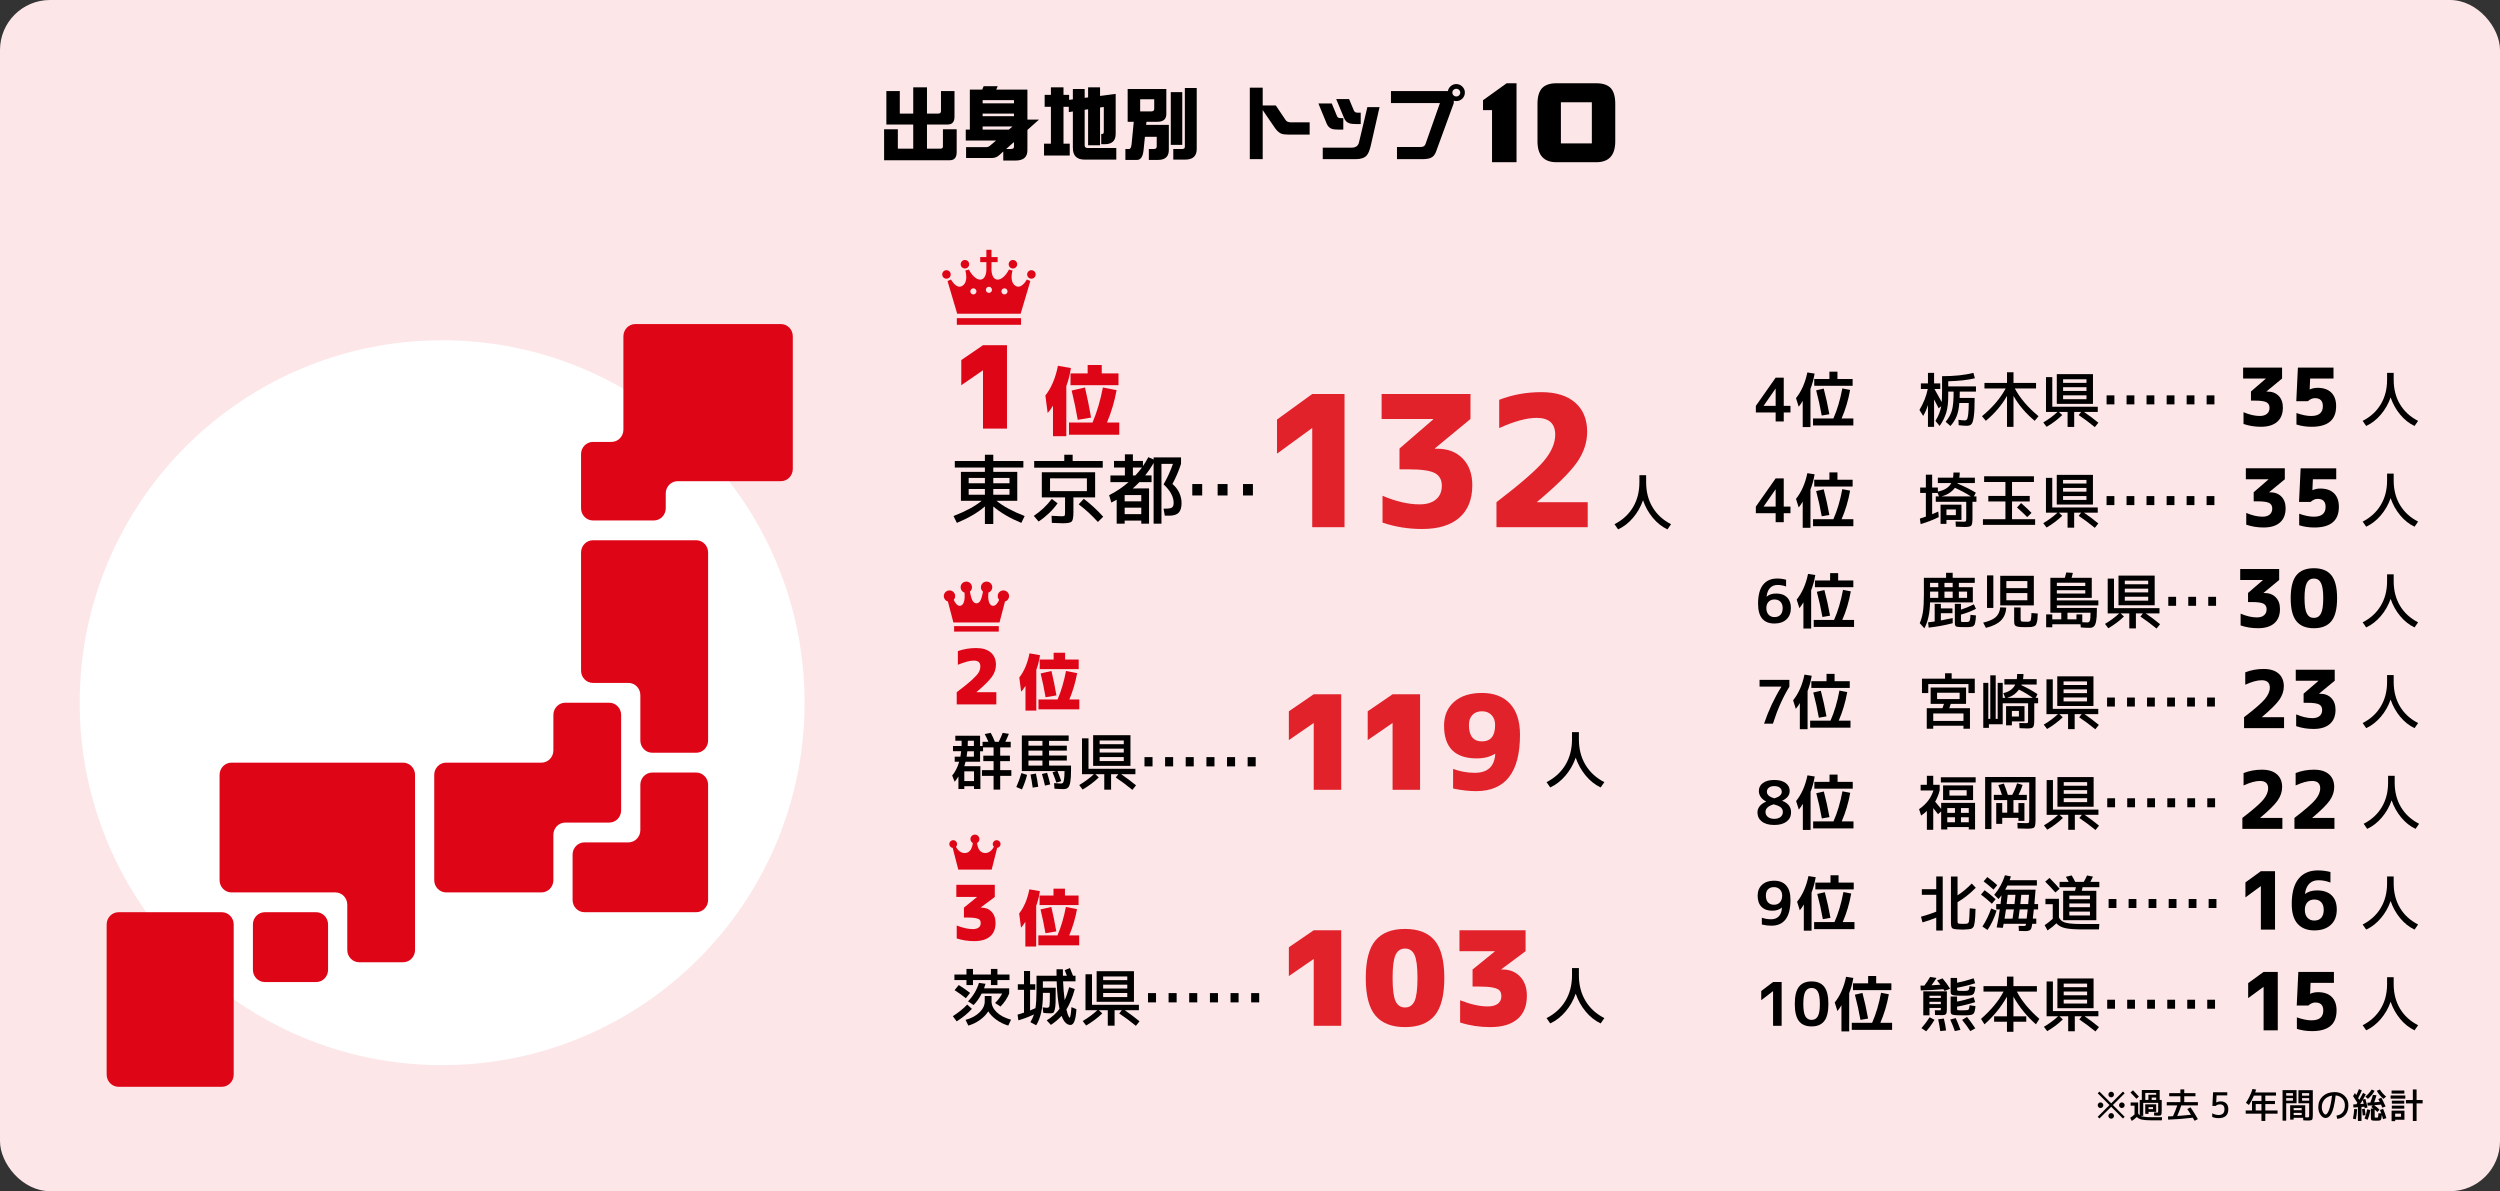 <?xml version="1.0" encoding="UTF-8"?>
<svg id="b" data-name="レイヤー 2" xmlns="http://www.w3.org/2000/svg" width="1000" height="476.468" viewBox="0 0 1000 476.468">
  <rect x="0" y="0" width="1000" height="476.468" fill="#333333" stroke="none"/>
  <g id="c" data-name="コンテンツ">
    <g>
      <rect width="1000" height="476.468" rx="20" ry="20" fill="#fce6e8" stroke-width="0"/>
      <g>
        <path d="M354.545,36.437h5.375v9h5.375v-10.5h5.5v10.5h4.469c.75,0,1.125-.333,1.125-1v-8h5.406v10.281c0,2.062-.917,3.094-2.75,3.094h-8.25v9.656h5.375c.666,0,1-.291,1-.875v-6.875h5.5v9.125c0,2.166-.917,3.25-2.75,3.25h-26.281v-12.375h5.5v7.75h6.156v-9.656h-10.75v-13.375Z" fill="#000" stroke-width="0"/>
        <path d="M393.464,34.469h5.625l-.594,1.375h12.469v12h4.625l-4.625,4.125v8.125c0,2.75-1.584,4.125-4.75,4.125h-4.906v-3.625l-1.469,1.344c-.875.833-1.844,1.25-2.906,1.25h-10.5v-4.344h8.125c.645,0,1.27-.312,1.875-.938l2-1.688h-12.125v-4.375h1.625v-16h4.938l.594-1.375ZM393.058,41.344h12.531v-1.281h-12.531v1.281ZM393.058,46.469h12.531v-1.031h-12.531v1.031ZM393.058,51.844h10.469l1.469-1.25h-11.938v1.25ZM405.589,56.812l-3.125,2.781h1.875c.833,0,1.25-.291,1.25-.875v-1.906Z" fill="#000" stroke-width="0"/>
        <path d="M427.645,37.937v2l1.5-.188v-4.156h4.719v3.531l1.375-.156v-4.031h4.781v3.438l6.25-.812v16c0,2.75-1.469,4.125-4.406,4.125h-1.375v-4.125h.531c.333,0,.5-.333.5-1v-9.781l-1.5.219v15.094h-4.781v-14.375l-1.375.188v14.188c0,.73.375,1.094,1.125,1.094h11.531v4.656h-12.656c-3.147,0-4.719-1.553-4.719-4.656v-14.594l-1.625.25v-2.125h-2.125v14.75h2.5v4.75h-10.281v-4.75h2.75v-14.75h-2.5v-4.781h2.5v-3h5.031v3h2.25Z" fill="#000" stroke-width="0"/>
        <path d="M451.064,35.594h15.469v9.969c0,2.104-1.198,3.156-3.594,3.156h-4.344l-.156,1.219h9.094v10.031c0,2.666-1.448,4-4.344,4h-3.656v-4.375h2.031c.75,0,1.125-.333,1.125-1v-3.875h-4.719l-.562,5.531c-.292,2.478-1.156,3.719-2.594,3.719h-4.656v-4.375h1.5c.5,0,.822-.614.969-1.844l.875-9.031h-2.438v-13.125ZM460.439,44.562c.833,0,1.25-.322,1.25-.969v-3.875h-5.625v4.844h4.375ZM468.314,36.844h4.594v21.094h-4.594v-21.094ZM473.939,35.187h4.75v24.406c0,2.833-1.542,4.25-4.625,4.25h-4.75v-4.25h3.594c.688,0,1.031-.291,1.031-.875v-23.531Z" fill="#000" stroke-width="0"/>
        <path d="M523.858,53.844h-8.406c-1.355,0-2.354-.135-3-.406-.812-.353-1.594-1.041-2.344-2.062l-5.031-7.344v19.625h-5.156v-28.594h5.156v7.125h5.25l3.969,5.906c.396.562,1.094.844,2.094.844h7.469v4.906Z" fill="#000" stroke-width="0"/>
        <path d="M537.32,51.844h-1.844c-1.25,0-2.167-.103-2.75-.312-.917-.333-1.594-1.01-2.031-2.031l-3.344-8.125h5.344l2.156,5.188c.208.459.677.688,1.406.688h1.062v4.594ZM551.82,42.844l-3.469,15.219c-.438,1.98-.99,3.344-1.656,4.094-.875,1-2.323,1.5-4.344,1.5h-13.25v-4.594h11.531c1.603,0,2.583-.666,2.938-2l3.375-14.219h4.875ZM544.288,49.625h-1.906c-1.188,0-2.094-.114-2.719-.344-.917-.312-1.594-1-2.031-2.062l-3.156-7.594h5.156l1.906,4.562c.25.584.719.875,1.406.875h1.344v4.562Z" fill="#000" stroke-width="0"/>
        <path d="M585.945,37.031c0,.938-.344,1.75-1.031,2.438-.667.646-1.469.969-2.406.969-.354,0-.688-.052-1-.156v.969l-7.062,19.344c-.417,1.208-1.094,2.041-2.031,2.5-.792.375-1.897.562-3.312.562h-10.312v-4.844h8.719c.75,0,1.27-.041,1.562-.125.541-.145.916-.5,1.125-1.062l5.781-16.406h-19.594v-4.781h22.781c.145-.812.531-1.478,1.156-2,.625-.541,1.353-.812,2.188-.812.938,0,1.739.334,2.406,1,.688.667,1.031,1.469,1.031,2.406ZM584.101,37.031c0-.438-.167-.802-.5-1.094-.292-.291-.656-.438-1.094-.438-.417,0-.781.146-1.094.438-.312.292-.469.656-.469,1.094s.156.812.469,1.125c.312.292.677.438,1.094.438.438,0,.802-.145,1.094-.438.333-.312.5-.688.5-1.125Z" fill="#000" stroke-width="0"/>
        <path d="M606.609,64.887h-9.797v-20.84h-3.609v-3.953l9.453-6.789h3.953v31.582Z" fill="#000" stroke-width="0"/>
        <path d="M646.104,56.508c0,5.586-2.535,8.379-7.606,8.379h-15.898c-5.07,0-7.606-2.793-7.606-8.379v-14.996c0-2.836.615-4.927,1.848-6.273,1.231-1.289,3.15-1.934,5.758-1.934h15.898c2.635,0,4.568.644,5.801,1.934,1.203,1.318,1.805,3.409,1.805,6.273v14.996ZM636.737,57.367v-16.457h-12.375v16.457h12.375Z" fill="#000" stroke-width="0"/>
      </g>
    </g>
    <g>
      <g>
        <path d="M524.891,157.592h12.919v53.28h-12.919v-39.632h-.072l-14.014,10.218v-13.648l14.086-10.218Z" fill="#e1222a" stroke-width="0"/>
        <path d="M574.909,179.487c4.233,0,7.627,1.315,10.182,3.941,2.555,2.628,3.832,6.181,3.832,10.656,0,5.646-1.728,9.976-5.183,12.992-3.455,3.018-8.418,4.524-14.889,4.524-5.547,0-10.827-.851-15.839-2.554v-10.729c5.401,2.288,10.34,3.431,14.816,3.431,2.821,0,5.012-.657,6.569-1.971,1.557-1.315,2.335-3.139,2.335-5.475,0-2.383-.936-4.074-2.81-5.072-1.874-.997-5.364-1.496-10.474-1.496h-3.649v-8.32l13.503-11.679v-.145h-20.655v-9.999h35.544v9.999l-14.232,11.751v.145h.949Z" fill="#e1222a" stroke-width="0"/>
        <path d="M614.862,200.726v.146h20.218v9.999h-36.493v-9.999c9.585-7.347,15.898-12.833,18.939-16.459,3.041-3.624,4.561-7.14,4.561-10.547,0-4.476-2.481-6.714-7.444-6.714-3.99,0-8.977,1.362-14.962,4.087v-11.313c5.255-2.043,10.85-3.065,16.787-3.065,5.887,0,10.424,1.399,13.611,4.197,3.187,2.799,4.781,6.678,4.781,11.642,0,4.282-1.363,8.369-4.088,12.262-2.726,3.894-8.028,9.148-15.911,15.765Z" fill="#e1222a" stroke-width="0"/>
      </g>
      <path d="M645.798,209.676c3.198-1.632,5.659-3.884,7.381-6.757,1.722-2.872,2.583-6.21,2.583-10.014v-2.815h2.693v2.815c0,3.804.86,7.142,2.583,10.014,1.722,2.873,4.182,5.125,7.381,6.757l-1.444,2.081c-2.203-1.045-4.158-2.595-5.863-4.651-1.706-2.057-3.008-4.391-3.905-7.002-.914,2.611-2.244,4.945-3.99,7.002-1.747,2.057-3.738,3.606-5.974,4.651l-1.444-2.081Z" fill="#000" stroke-width="0"/>
    </g>
    <g>
      <g>
        <path d="M525.491,277.705h10.996v38.226h-10.996v-26.706h-.053l-9.896,6.808v-11.521l9.949-6.807Z" fill="#e1222a" stroke-width="0"/>
        <path d="M557.029,277.705h10.996v38.226h-10.996v-26.706h-.053l-9.896,6.808v-11.521l9.949-6.807Z" fill="#e1222a" stroke-width="0"/>
        <path d="M598.098,301.583l-.105-.053c-1.989,1.223-4.416,1.833-7.278,1.833-8.727,0-13.091-4.363-13.091-13.091,0-4.015,1.344-7.2,4.032-9.557,2.688-2.356,6.405-3.535,11.153-3.535,4.782,0,8.509,1.433,11.18,4.294,2.671,2.863,4.006,7.018,4.006,12.463,0,15.012-5.848,22.517-17.542,22.517-2.863,0-5.936-.35-9.216-1.047v-7.854c2.723,1.047,5.62,1.57,8.692,1.57,5.132,0,7.854-2.514,8.169-7.54ZM592.809,284.512c-1.642,0-2.924.489-3.849,1.467-.926.978-1.388,2.321-1.388,4.032,0,4.364,1.745,6.545,5.236,6.545s5.236-2.181,5.236-6.545c0-1.676-.48-3.012-1.44-4.006-.961-.995-2.226-1.493-3.797-1.493Z" fill="#e1222a" stroke-width="0"/>
      </g>
      <path d="M618.624,312.853c3.269-1.668,5.782-3.97,7.543-6.905,1.759-2.936,2.639-6.346,2.639-10.232v-2.877h2.752v2.877c0,3.887.88,7.297,2.64,10.232s4.274,5.237,7.543,6.905l-1.476,2.126c-2.252-1.067-4.249-2.651-5.992-4.753s-3.073-4.486-3.99-7.155c-.935,2.669-2.294,5.054-4.078,7.155-1.785,2.102-3.819,3.686-6.104,4.753l-1.476-2.126Z" fill="#000" stroke-width="0"/>
      <g>
        <path d="M390.608,276.883h7.922v4.875h-15.843v-4.875c2.722-2.051,4.763-3.701,6.124-4.95,1.36-1.249,2.254-2.25,2.681-3.001s.64-1.554.64-2.407c0-1.523-.863-2.285-2.59-2.285-1.563,0-3.696.56-6.397,1.676v-5.483c2.335-.812,4.772-1.219,7.311-1.219s4.494.594,5.865,1.782c1.371,1.188,2.057,2.828,2.057,4.92,0,1.666-.528,3.25-1.585,4.753-1.056,1.503-3.118,3.555-6.185,6.154v.06Z" fill="#de0517" stroke-width="0"/>
        <path d="M414.524,267.945v16.288h-4.331v-9.901c-.693,1.122-1.272,1.905-1.733,2.352l-.742-5.693c1.931-2.442,3.292-5.66,4.084-9.654l4.208.742c-.314,2.079-.809,4.035-1.485,5.867ZM415.391,283.738v-3.961h7.648c1.452-3.416,2.574-7.211,3.367-11.387l4.455.866c-.677,3.681-1.716,7.188-3.119,10.521h3.985v3.961h-16.337ZM426.034,263.811h5.446v3.837h-15.595v-3.837h5.569v-2.724h4.579v2.724ZM416.257,269.381l4.332-.99c.759,3.218,1.419,6.478,1.98,9.778l-4.332.742c-.545-3.185-1.205-6.362-1.98-9.53Z" fill="#de0517" stroke-width="0"/>
      </g>
      <g>
        <path d="M400.081,308.046h4.455v2.302h-4.455v5.495h-2.648v-5.495h-4.654v-2.302h4.654v-3.59h-4.109v-2.178h4.109v-3.317h-4.209v1.534h-1.188v4.209h-5.817c-.083.314-.248.907-.495,1.782h6.436v9.109h-2.549v-1.114h-3.887v1.114h-2.352v-5c-.495.809-.999,1.51-1.51,2.103l-.99-2.476c1.237-1.485,2.17-3.325,2.797-5.519h-1.782v-2.03h2.277c.132-.709.231-1.435.297-2.179h-3.268v-2.103h3.441c.016-.445.024-1.147.024-2.104h-2.525v-1.98h9.902v4.085h.99v-1.658h2.352c-.479-1.105-.975-2.146-1.485-3.119l2.401-.471c.56,1.023,1.122,2.22,1.683,3.59h1.51c.66-1.32,1.188-2.517,1.585-3.59l2.476.397c-.397,1.007-.867,2.071-1.411,3.193h2.153v2.228h-4.208v3.317h3.886v2.178h-3.886v3.59ZM385.724,312.427h3.887v-3.886h-3.887v3.886ZM386.937,300.495c-.066.727-.165,1.453-.297,2.179h2.921v-2.179h-2.624ZM387.085,298.392h2.476v-2.104h-2.426c0,.479-.017,1.181-.05,2.104Z" fill="#000" stroke-width="0"/>
        <path d="M406.529,314.804c.792-1.766,1.468-3.622,2.029-5.57l2.277.718c-.528,2.03-1.213,3.969-2.055,5.817l-2.252-.965ZM428.411,308.046c0,2.096-.099,3.688-.297,4.777s-.504,1.832-.916,2.228c-.412.397-1.015.595-1.807.595-1.04,0-2.245-.059-3.614-.174l-.148-2.228c1.221.115,2.12.173,2.698.173.379,0,.66-.095.842-.284.181-.19.33-.652.445-1.387s.182-1.844.198-3.329h-2.822c.56,1.37,1.065,2.715,1.51,4.035l-1.955.594c-.43-1.32-.94-2.698-1.535-4.134l1.535-.495h-13.812v-14.233h18.738v2.153h-7.847v1.931h7.104v1.98h-7.104v1.98h7.104v1.98h-7.104v2.029h8.787v1.808ZM416.975,298.267v-1.931h-5.594v1.931h5.594ZM416.975,300.248h-5.594v1.98h5.594v-1.98ZM416.975,304.209h-5.594v2.029h5.594v-2.029ZM413.064,315.051c-.214-1.749-.503-3.498-.866-5.248l2.154-.371c.412,1.767.726,3.523.94,5.272l-2.228.347ZM417.99,314.234c-.297-1.402-.702-2.946-1.213-4.629l2.055-.495c.544,1.716.965,3.268,1.262,4.653l-2.103.471Z" fill="#000" stroke-width="0"/>
        <path d="M454.163,307.525v2.154h-5.693c2.146,1.469,4.125,2.954,5.941,4.455l-1.461,1.808c-2.228-1.832-4.447-3.482-6.659-4.951l1.04-1.312h-2.897v6.189h-2.723v-6.189h-3.59l1.387,1.287c-1.849,1.799-4.002,3.416-6.461,4.852l-1.361-1.807c2.129-1.238,4.084-2.682,5.866-4.332h-4.752v-14.357h2.599v12.203h18.764ZM439.856,306.338h-2.6v-12.254h14.927v12.254h-12.327ZM439.856,297.674h9.654v-1.485h-9.654v1.485ZM439.856,299.48v1.535h9.654v-1.535h-9.654ZM439.856,302.822v1.609h9.654v-1.609h-9.654Z" fill="#000" stroke-width="0"/>
        <path d="M457.795,306.56v-3.713h3.218v3.713h-3.218ZM466.037,306.56v-3.713h3.219v3.713h-3.219ZM474.281,306.56v-3.713h3.219v3.713h-3.219Z" fill="#000" stroke-width="0"/>
        <path d="M482.572,306.56v-3.713h3.218v3.713h-3.218ZM490.814,306.56v-3.713h3.219v3.713h-3.219ZM499.057,306.56v-3.713h3.219v3.713h-3.219Z" fill="#000" stroke-width="0"/>
      </g>
      <g>
        <path d="M393.197,138.084h9.597v33.361h-9.597v-23.307h-.046l-8.637,5.94v-10.054l8.683-5.941Z" fill="#de0517" stroke-width="0"/>
        <path d="M426.527,154.445v20.047h-5.331v-12.187c-.854,1.381-1.565,2.346-2.133,2.894l-.914-7.007c2.376-3.006,4.052-6.967,5.027-11.882l5.179.914c-.386,2.559-.995,4.966-1.828,7.221ZM427.593,173.883v-4.875h9.414c1.787-4.204,3.169-8.876,4.144-14.015l5.484,1.066c-.833,4.529-2.112,8.846-3.839,12.948h4.905v4.875h-20.108ZM440.694,149.357h6.703v4.722h-19.194v-4.722h6.856v-3.352h5.636v3.352ZM428.659,156.212l5.332-1.219c.934,3.961,1.746,7.973,2.438,12.034l-5.332.914c-.67-3.92-1.482-7.83-2.438-11.729Z" fill="#de0517" stroke-width="0"/>
      </g>
      <g>
        <path d="M392.68,200.32h-8.317v-11.577h9.597v-1.736h-12.034v-2.62h12.034v-2.498h3.352v2.498h12.034v2.62h-12.034v1.736h9.597v11.577h-8.317c2.681,2.194,6.439,4.226,11.273,6.094l-1.34,2.742c-4.651-1.93-8.39-4.123-11.212-6.581v7.038h-3.352v-7.038c-2.823,2.458-6.561,4.651-11.212,6.581l-1.34-2.742c4.833-1.868,8.591-3.899,11.273-6.094ZM393.959,191.18h-6.489v2.133h6.489v-2.133ZM387.47,195.599v2.285h6.489v-2.285h-6.489ZM397.311,191.18v2.133h6.489v-2.133h-6.489ZM397.311,197.884h6.489v-2.285h-6.489v2.285Z" fill="#000" stroke-width="0"/>
        <path d="M423.031,201.326c-1.991,2.803-4.519,5.231-7.587,7.281l-1.919-2.254c2.863-1.93,5.26-4.194,7.19-6.794l2.315,1.767ZM441.098,184.387v2.681h-27.42v-2.681h12.034v-2.498h3.352v2.498h12.034ZM425.103,209.308c-1.097,0-2.549-.051-4.356-.152l-.122-2.834c2.011.122,3.331.184,3.961.184.71,0,1.127-.071,1.249-.214.122-.142.183-.609.183-1.401v-5.94h-9.292v-10.055h21.326v10.055h-8.683v5.94c0,2.011-.229,3.25-.685,3.717s-1.65.701-3.58.701ZM420.015,196.451h14.746v-5.118h-14.746v5.118ZM431.47,201.722l2.042-2.194c2.762,2.093,5.352,4.479,7.769,7.16l-2.133,2.102c-2.397-2.66-4.956-5.016-7.678-7.067Z" fill="#000" stroke-width="0"/>
        <path d="M468.968,193.588c1.178.995,2.082,2.158,2.712,3.488s.944,2.717.944,4.158c0,1.768-.386,3.047-1.157,3.839-.772.792-1.98,1.188-3.626,1.188h-1.919l-.519-2.803h.823c1.299,0,2.163-.157,2.589-.473.427-.315.641-.929.641-1.843,0-2.438-1.341-4.905-4.021-7.403,1.502-2.6,2.752-5.332,3.747-8.195h-4.601v23.916h-3.138v-24.282c-.914,1.645-2.042,3.312-3.382,4.997h2.559v2.681h-4.874c-.914.955-1.798,1.798-2.651,2.528l6.521-.03v14.106h-3.107v-1.219h-6.643v1.219h-3.198v-9.566c-.63.346-1.341.721-2.133,1.127l-.884-2.955c2.762-1.36,5.352-3.098,7.769-5.21h-7.251v-2.681h5.788v-3.169h-4.356v-2.62h4.356v-2.65h3.199v2.65h4.021v2.041c.771-1.097,1.493-2.285,2.163-3.564l2.103.944v-.853h10.968v2.59c-.874,2.741-2.022,5.423-3.443,8.043ZM449.865,200.534h6.643v-2.498h-6.643v2.498ZM449.865,203.062v2.59h6.643v-2.59h-6.643ZM456.781,187.007h-3.625v3.169h1.005c.914-.976,1.787-2.031,2.62-3.169Z" fill="#000" stroke-width="0"/>
        <path d="M476.914,198.188v-4.57h3.961v4.57h-3.961ZM487.06,198.188v-4.57h3.961v4.57h-3.961ZM497.205,198.188v-4.57h3.961v4.57h-3.961Z" fill="#000" stroke-width="0"/>
      </g>
    </g>
    <g>
      <g>
        <path d="M525.491,372.096h10.996v38.226h-10.996v-26.706h-.053l-9.896,6.808v-11.521l9.949-6.807Z" fill="#e1222a" stroke-width="0"/>
        <path d="M573.849,406.237c-2.584,3.072-6.528,4.607-11.834,4.607s-9.251-1.535-11.834-4.607c-2.584-3.072-3.875-8.082-3.875-15.029s1.291-11.956,3.875-15.028c2.583-3.071,6.527-4.608,11.834-4.608s9.25,1.537,11.834,4.608c2.583,3.072,3.875,8.082,3.875,15.028s-1.292,11.957-3.875,15.029ZM558.218,400.45c.786,1.694,2.051,2.54,3.797,2.54,1.745,0,3.011-.846,3.797-2.54.785-1.692,1.178-4.772,1.178-9.242s-.393-7.549-1.178-9.242c-.786-1.692-2.052-2.539-3.797-2.539-1.746,0-3.011.847-3.797,2.539-.785,1.693-1.178,4.774-1.178,9.242s.393,7.55,1.178,9.242Z" fill="#e1222a" stroke-width="0"/>
        <path d="M601.067,387.805c2.862,0,5.192.951,6.991,2.853,1.798,1.903,2.696,4.443,2.696,7.619,0,4.085-1.257,7.2-3.769,9.348-2.514,2.147-6.144,3.22-10.893,3.22-4.189,0-8.203-.61-12.043-1.833v-8.901c4.223,1.642,7.889,2.461,10.996,2.461,1.78,0,3.142-.357,4.084-1.073.943-.715,1.414-1.702,1.414-2.959,0-1.047-.244-1.832-.732-2.356-.489-.523-1.406-.916-2.75-1.178s-3.325-.393-5.943-.393h-2.094v-6.808l8.901-7.227v-.104h-14.139v-8.378h26.444v8.378l-9.688,7.227v.104h.523Z" fill="#e1222a" stroke-width="0"/>
      </g>
      <path d="M618.624,407.244c3.269-1.668,5.782-3.97,7.543-6.905,1.759-2.936,2.639-6.346,2.639-10.232v-2.877h2.752v2.877c0,3.887.88,7.297,2.64,10.232s4.274,5.237,7.543,6.905l-1.476,2.126c-2.252-1.067-4.249-2.651-5.992-4.753s-3.073-4.486-3.99-7.155c-.935,2.669-2.294,5.054-4.078,7.155-1.785,2.102-3.819,3.686-6.104,4.753l-1.476-2.126Z" fill="#000" stroke-width="0"/>
      <g>
        <path d="M392.588,363.047c1.665,0,3.022.554,4.067,1.66,1.046,1.107,1.569,2.585,1.569,4.434,0,2.376-.731,4.189-2.194,5.438-1.462,1.249-3.574,1.874-6.337,1.874-2.438,0-4.772-.355-7.007-1.066v-5.18c2.457.955,4.59,1.433,6.397,1.433,1.036,0,1.828-.208,2.377-.625.548-.416.822-.99.822-1.721,0-.609-.143-1.066-.427-1.371s-.817-.533-1.6-.685c-.781-.152-1.935-.229-3.457-.229h-1.219v-3.961l5.179-4.204v-.061h-8.226v-4.874h15.386v4.874l-5.637,4.205v.06h.305Z" fill="#de0517" stroke-width="0"/>
        <path d="M414.472,362.335v16.288h-4.331v-9.901c-.693,1.122-1.272,1.905-1.733,2.352l-.742-5.693c1.931-2.442,3.292-5.66,4.084-9.654l4.208.742c-.314,2.079-.809,4.035-1.485,5.867ZM415.339,378.128v-3.961h7.648c1.452-3.416,2.574-7.211,3.367-11.387l4.455.866c-.677,3.681-1.716,7.188-3.119,10.521h3.985v3.961h-16.337ZM425.983,358.201h5.446v3.837h-15.595v-3.837h5.569v-2.724h4.579v2.724ZM416.205,363.77l4.332-.99c.759,3.218,1.419,6.478,1.98,9.778l-4.332.742c-.545-3.185-1.205-6.362-1.98-9.53Z" fill="#de0517" stroke-width="0"/>
      </g>
      <g>
        <path d="M381.144,406.47c2.377-1.534,4.291-3.085,5.743-4.653l1.882,1.732c-1.502,1.684-3.532,3.351-6.09,5.001l-1.535-2.08ZM381.763,389.81h4.827v-2.228h2.6v2.228h7.179v-2.228h2.599v2.228h4.827v2.228h-4.827v1.98h-2.599v-1.98h-7.179v1.98h-2.6v-1.98h-4.827v-2.228ZM386.343,399.291c-1.403-1.139-2.905-2.211-4.506-3.218l1.659-2.055c1.798,1.123,3.308,2.171,4.529,3.144l-1.683,2.129ZM386.219,407.955c2.343-.644,4.208-1.645,5.595-3.007,1.386-1.362,2.079-2.835,2.079-4.419v-2.129h2.723v2.129c0,1.567.685,3.016,2.055,4.344,1.369,1.329,3.284,2.332,5.743,3.008l-1.114,2.352c-1.749-.528-3.321-1.295-4.716-2.302s-2.487-2.137-3.279-3.392c-.81,1.272-1.915,2.414-3.317,3.429-1.403,1.015-2.954,1.77-4.654,2.265l-1.113-2.277ZM400.873,397.41h-8.193c-.908,1.799-1.989,3.334-3.243,4.604l-2.228-1.485c2.046-2.079,3.506-4.538,4.381-7.377l2.624.371c-.115.446-.314,1.049-.594,1.808h10.05v2.079c-.775,1.897-1.931,3.631-3.465,5.198l-2.179-1.411c1.172-1.122,2.12-2.384,2.847-3.787Z" fill="#000" stroke-width="0"/>
        <path d="M422.285,395.083c0,2.657-.018,4.608-.05,5.854-.033,1.246-.148,2.236-.347,2.971s-.417,1.155-.656,1.263-.647.16-1.226.16c-.692,0-1.584-.058-2.673-.173l-.273-2.228c.693.115,1.304.173,1.832.173.511,0,.816-.268.916-.805.099-.536.148-2.248.148-5.137h-2.798v.743c0,5.248-.891,9.316-2.673,12.204l-2.327-1.238c.627-1.039,1.105-2.07,1.435-3.094-2.178,1.007-4.258,1.79-6.237,2.352l-.322-2.277c.775-.198,1.634-.462,2.574-.792v-9.135h-2.476v-2.228h2.476v-5.298h2.426v5.298h2.08v2.228h-2.08v8.268c.478-.197,1.196-.511,2.154-.94.28-1.782.421-4.175.421-7.179v-5.768h8.02c-.017-.56-.024-1.427-.024-2.6h2.55c0,1.173.008,2.039.024,2.6h1.585c-.545-1.419-.834-2.162-.867-2.228l2.08-.866c.396.891.808,1.922,1.237,3.094h.99v2.228h-4.976c.115,2.657.33,5.166.644,7.525.693-1.501,1.295-3.234,1.807-5.198l2.228.792c-.875,3.252-1.989,5.966-3.342,8.145.164.727.338,1.345.519,1.856s.338.875.471,1.089c.132.215.238.322.321.322.264,0,.503-1.402.718-4.208l1.98.816c-.247,4.208-1.031,6.312-2.352,6.312-1.485,0-2.682-1.213-3.589-3.639-1.139,1.27-2.559,2.475-4.258,3.614l-1.684-1.808c2.096-1.287,3.804-2.822,5.124-4.604-.594-2.706-.974-6.378-1.139-11.016h-5.521v2.55h5.125Z" fill="#000" stroke-width="0"/>
        <path d="M455.565,401.915v2.154h-5.693c2.146,1.469,4.125,2.954,5.941,4.455l-1.461,1.808c-2.228-1.832-4.447-3.482-6.659-4.951l1.04-1.312h-2.897v6.189h-2.723v-6.189h-3.59l1.387,1.287c-1.849,1.799-4.002,3.416-6.461,4.852l-1.361-1.807c2.129-1.238,4.084-2.682,5.866-4.332h-4.752v-14.357h2.599v12.203h18.764ZM441.257,400.727h-2.6v-12.254h14.927v12.254h-12.327ZM441.257,392.063h9.654v-1.485h-9.654v1.485ZM441.257,393.87v1.535h9.654v-1.535h-9.654ZM441.257,397.212v1.609h9.654v-1.609h-9.654Z" fill="#000" stroke-width="0"/>
        <path d="M459.197,400.95v-3.713h3.218v3.713h-3.218ZM467.439,400.95v-3.713h3.219v3.713h-3.219ZM475.682,400.95v-3.713h3.219v3.713h-3.219Z" fill="#000" stroke-width="0"/>
        <path d="M483.973,400.95v-3.713h3.218v3.713h-3.218ZM492.215,400.95v-3.713h3.219v3.713h-3.219ZM500.458,400.95v-3.713h3.219v3.713h-3.219Z" fill="#000" stroke-width="0"/>
      </g>
    </g>
    <g>
      <g>
        <path d="M907.007,156.63c1.856,0,3.344.576,4.464,1.728,1.12,1.152,1.681,2.71,1.681,4.672,0,2.476-.758,4.374-2.272,5.696-1.515,1.323-3.691,1.984-6.528,1.984-2.432,0-4.747-.373-6.943-1.12v-4.704c2.368,1.003,4.532,1.504,6.496,1.504,1.236,0,2.196-.288,2.88-.864.683-.576,1.023-1.376,1.023-2.399,0-1.045-.411-1.787-1.231-2.225-.822-.436-2.353-.655-4.593-.655h-1.6v-3.648l5.92-5.12v-.064h-9.056v-4.385h15.584v4.385l-6.24,5.151v.065h.416Z" fill="#000" stroke-width="0"/>
        <path d="M926.997,155.126c2.389,0,4.229.635,5.519,1.903,1.291,1.27,1.937,3.078,1.937,5.425,0,5.504-3.265,8.256-9.792,8.256-2.155,0-4.182-.299-6.08-.896v-4.607c2.24.789,4.191,1.184,5.856,1.184,3.137,0,4.704-1.312,4.704-3.936,0-2.134-1.066-3.2-3.2-3.2-.939,0-1.866.405-2.783,1.216h-4.641l.641-13.44h14.239v4.385h-9.344l-.191,4.352h.064c.981-.427,2.005-.64,3.072-.64Z" fill="#000" stroke-width="0"/>
      </g>
      <path d="M945.064,168.35c3.136-1.6,5.548-3.808,7.236-6.624,1.688-2.815,2.531-6.088,2.531-9.815v-2.761h2.641v2.761c0,3.728.844,7,2.531,9.815,1.688,2.816,4.101,5.024,7.236,6.624l-1.416,2.04c-2.16-1.024-4.076-2.544-5.748-4.56-1.672-2.017-2.948-4.304-3.828-6.864-.895,2.561-2.2,4.848-3.912,6.864-1.712,2.016-3.664,3.535-5.856,4.56l-1.416-2.04Z" fill="#000" stroke-width="0"/>
      <g>
        <path d="M713.498,162.35h2.688v2.641h-2.688v3.6h-3.239v-3.6h-7.921v-2.641l7.921-11.279h3.239v11.279ZM710.259,162.35v-6.888h-.049l-4.752,6.84v.048h4.801Z" fill="#000" stroke-width="0"/>
        <path d="M724.181,155.534v15.288h-3.096v-10.465c-.56.944-1.097,1.721-1.608,2.328l-1.08-3.432c2.176-2.704,3.688-6.128,4.536-10.273l2.904.456c-.384,2.272-.936,4.305-1.656,6.097ZM725.213,170.198v-2.809h8.136c1.536-3.439,2.728-7.447,3.576-12.023l3.12.6c-.736,4.096-1.872,7.904-3.408,11.424h4.704v2.809h-16.128ZM734.981,151.597h6.072v2.712h-15.36v-2.712h6.072v-2.928h3.216v2.928ZM726.461,156.134l3.023-.696c.896,3.393,1.648,6.809,2.257,10.248l-3.049.528c-.624-3.519-1.367-6.88-2.231-10.08Z" fill="#000" stroke-width="0"/>
      </g>
      <g>
        <path d="M789.953,151.309c-2.849.689-6.4,1.089-10.656,1.2v2.04h11.088v2.088h-6.481c0,.672-.016,1.52-.048,2.544h6c0,3.312-.107,5.765-.323,7.356-.217,1.592-.524,2.619-.925,3.084-.399.464-1.023.695-1.872.695-.8,0-1.888-.08-3.264-.239l-.096-2.16c1.071.16,1.928.24,2.567.24.368,0,.652-.148.853-.444s.363-.956.492-1.98c.128-1.023.199-2.535.216-4.535h-3.769c-.176,2.144-.531,3.892-1.067,5.243-.536,1.353-1.364,2.668-2.484,3.948l-1.92-1.68c1.248-1.488,2.092-3.032,2.532-4.632.44-1.6.66-4.08.66-7.44h-2.16v1.92c0,2.528-.261,4.677-.78,6.444s-1.404,3.563-2.652,5.388l-1.68-2.04c1.232-2,2-3.96,2.304-5.88l-1.031.84c-.24-.495-.849-1.68-1.824-3.552v10.992h-2.448v-8.736c-.544,1.696-1.185,3.144-1.92,4.344l-1.488-2.376c1.616-2.672,2.728-5.472,3.336-8.399h-2.76v-2.232h2.832v-4.2h2.448v4.2h2.472v2.232h-2.328c1.296,2.272,2.265,4.016,2.904,5.231.096-1.136.144-2.447.144-3.936v-6.408c4.896,0,9.079-.44,12.552-1.32l.576,2.16Z" fill="#000" stroke-width="0"/>
        <path d="M794.333,168.326l-1.536-1.849c4.191-3.456,7.352-7.151,9.479-11.088h-8.496v-2.208h9.024v-4.271h2.592v4.271h9.024v2.208h-8.496c2.128,3.937,5.288,7.632,9.479,11.088l-1.536,1.849c-3.552-2.96-6.376-6.28-8.472-9.96v12.384h-2.592v-12.384c-2.097,3.68-4.92,7-8.472,9.96Z" fill="#000" stroke-width="0"/>
        <path d="M839.108,162.685v2.088h-5.519c2.079,1.425,3.999,2.864,5.76,4.32l-1.416,1.752c-2.16-1.775-4.312-3.376-6.456-4.8l1.008-1.272h-2.808v6h-2.641v-6h-3.479l1.344,1.248c-1.792,1.744-3.88,3.312-6.264,4.704l-1.32-1.752c2.064-1.2,3.96-2.6,5.689-4.2h-4.608v-13.92h2.519v11.832h18.192ZM825.236,161.534h-2.519v-11.88h14.472v11.88h-11.952ZM825.236,153.134h9.36v-1.44h-9.36v1.44ZM825.236,154.886v1.488h9.36v-1.488h-9.36ZM825.236,158.126v1.56h9.36v-1.56h-9.36Z" fill="#000" stroke-width="0"/>
        <path d="M842.638,161.75v-3.601h3.12v3.601h-3.12ZM850.63,161.75v-3.601h3.119v3.601h-3.119ZM858.621,161.75v-3.601h3.12v3.601h-3.12Z" fill="#000" stroke-width="0"/>
        <path d="M866.667,161.75v-3.601h3.12v3.601h-3.12ZM874.659,161.75v-3.601h3.119v3.601h-3.119ZM882.651,161.75v-3.601h3.12v3.601h-3.12Z" fill="#000" stroke-width="0"/>
      </g>
    </g>
    <g>
      <g>
        <path d="M908.101,196.919c1.856,0,3.344.576,4.464,1.728,1.12,1.152,1.681,2.71,1.681,4.672,0,2.476-.758,4.374-2.272,5.696-1.515,1.323-3.691,1.984-6.528,1.984-2.432,0-4.747-.373-6.943-1.12v-4.704c2.368,1.003,4.532,1.504,6.496,1.504,1.236,0,2.196-.288,2.88-.864.683-.576,1.023-1.376,1.023-2.399,0-1.045-.411-1.787-1.231-2.225-.822-.436-2.353-.655-4.593-.655h-1.6v-3.648l5.92-5.12v-.064h-9.056v-4.385h15.584v4.385l-6.24,5.151v.065h.416Z" fill="#000" stroke-width="0"/>
        <path d="M928.092,195.415c2.389,0,4.229.635,5.519,1.903,1.291,1.27,1.937,3.078,1.937,5.425,0,5.504-3.265,8.256-9.792,8.256-2.155,0-4.182-.299-6.08-.896v-4.607c2.24.789,4.191,1.184,5.856,1.184,3.137,0,4.704-1.312,4.704-3.936,0-2.134-1.066-3.2-3.2-3.2-.939,0-1.866.405-2.783,1.216h-4.641l.641-13.44h14.239v4.385h-9.344l-.191,4.352h.064c.981-.427,2.005-.64,3.072-.64Z" fill="#000" stroke-width="0"/>
      </g>
      <path d="M945.064,208.638c3.136-1.6,5.548-3.808,7.236-6.624,1.688-2.815,2.531-6.088,2.531-9.815v-2.761h2.641v2.761c0,3.728.844,7,2.531,9.815,1.688,2.816,4.101,5.024,7.236,6.624l-1.416,2.04c-2.16-1.024-4.076-2.544-5.748-4.56-1.672-2.017-2.948-4.304-3.828-6.864-.895,2.561-2.2,4.848-3.912,6.864-1.712,2.016-3.664,3.535-5.856,4.56l-1.416-2.04Z" fill="#000" stroke-width="0"/>
      <g>
        <path d="M713.498,202.638h2.688v2.641h-2.688v3.6h-3.239v-3.6h-7.921v-2.641l7.921-11.279h3.239v11.279ZM710.259,202.638v-6.888h-.049l-4.752,6.84v.048h4.801Z" fill="#000" stroke-width="0"/>
        <path d="M724.181,195.823v15.288h-3.096v-10.465c-.56.944-1.097,1.721-1.608,2.328l-1.08-3.432c2.176-2.704,3.688-6.128,4.536-10.273l2.904.456c-.384,2.272-.936,4.305-1.656,6.097ZM725.213,210.487v-2.809h8.136c1.536-3.439,2.728-7.447,3.576-12.023l3.12.6c-.736,4.096-1.872,7.904-3.408,11.424h4.704v2.809h-16.128ZM734.981,191.887h6.072v2.712h-15.36v-2.712h6.072v-2.928h3.216v2.928ZM726.461,196.423l3.023-.696c.896,3.393,1.648,6.809,2.257,10.248l-3.049.528c-.624-3.519-1.367-6.88-2.231-10.08Z" fill="#000" stroke-width="0"/>
      </g>
      <g>
        <path d="M786.497,207.438v-6.72h-12.192v-2.16h1.296l-.552-1.392h-2.185v8.52c.832-.336,1.648-.695,2.448-1.08l.192,2.232c-2.385,1.168-4.8,2.103-7.248,2.808l-.312-2.208c.736-.224,1.536-.487,2.4-.792v-9.479h-2.28v-2.16h2.28v-5.136h2.519v5.136h2.28v1.632c2.656-.527,4.448-1.664,5.376-3.408h-5.376v-2.159h6.072c.111-.576.168-1.264.168-2.064h2.519c0,.689-.064,1.376-.191,2.064h6.24v2.159h-6.889c-.016.032-.032.065-.048.097s-.023.064-.023.096c2.688,1.105,5.136,2.32,7.344,3.648l-.792,1.487h1.032v2.16h-1.584v6.601c0,1.584-.165,2.56-.492,2.928-.328.368-1.204.552-2.628.552-.849,0-2.024-.04-3.528-.12l-.12-2.088c1.072.065,2.128.096,3.168.096.528,0,.844-.06.948-.18.103-.12.156-.476.156-1.068ZM778.577,201.871h6v6.096h-6v1.584h-2.353v-7.68h2.353ZM788.345,198.558c-1.92-1.248-4.048-2.392-6.384-3.432-1.312,1.728-3.104,2.872-5.376,3.432h11.76ZM778.577,203.791v2.256h3.768v-2.256h-3.768Z" fill="#000" stroke-width="0"/>
        <path d="M793.652,190.518h19.92v2.28h-8.76v5.568h7.08v2.231h-7.08v7.08h9.24v2.28h-20.881v-2.28h9v-7.08h-6.84v-2.231h6.84v-5.568h-8.52v-2.28ZM808.436,201.222c1.6,1.393,2.991,2.704,4.176,3.937l-1.728,1.68c-1.041-1.071-2.4-2.352-4.08-3.84l1.632-1.776Z" fill="#000" stroke-width="0"/>
        <path d="M839.095,202.975v2.088h-5.519c2.079,1.425,3.999,2.864,5.76,4.32l-1.416,1.752c-2.16-1.775-4.312-3.376-6.456-4.8l1.008-1.272h-2.808v6h-2.641v-6h-3.479l1.344,1.248c-1.792,1.744-3.88,3.312-6.264,4.704l-1.32-1.752c2.064-1.2,3.96-2.6,5.689-4.2h-4.608v-13.92h2.519v11.832h18.192ZM825.223,201.823h-2.519v-11.88h14.472v11.88h-11.952ZM825.223,193.423h9.36v-1.44h-9.36v1.44ZM825.223,195.175v1.488h9.36v-1.488h-9.36ZM825.223,198.415v1.56h9.36v-1.56h-9.36Z" fill="#000" stroke-width="0"/>
        <path d="M842.626,202.039v-3.601h3.12v3.601h-3.12ZM850.618,202.039v-3.601h3.119v3.601h-3.119ZM858.61,202.039v-3.601h3.12v3.601h-3.12Z" fill="#000" stroke-width="0"/>
        <path d="M866.654,202.039v-3.601h3.12v3.601h-3.12ZM874.647,202.039v-3.601h3.119v3.601h-3.119ZM882.638,202.039v-3.601h3.12v3.601h-3.12Z" fill="#000" stroke-width="0"/>
      </g>
    </g>
    <g>
      <g>
        <path d="M905.844,237.21c1.856,0,3.344.576,4.464,1.728,1.12,1.152,1.681,2.71,1.681,4.672,0,2.476-.758,4.374-2.272,5.696-1.515,1.323-3.691,1.984-6.528,1.984-2.432,0-4.747-.373-6.943-1.12v-4.704c2.368,1.003,4.532,1.504,6.496,1.504,1.236,0,2.196-.288,2.88-.864.683-.576,1.023-1.376,1.023-2.399,0-1.045-.411-1.787-1.231-2.225-.822-.436-2.353-.655-4.593-.655h-1.6v-3.648l5.92-5.12v-.064h-9.056v-4.385h15.584v4.385l-6.24,5.151v.065h.416Z" fill="#000" stroke-width="0"/>
        <path d="M918.564,230.105c1.524-1.877,3.856-2.815,6.992-2.815s5.466.939,6.991,2.815c1.525,1.878,2.288,4.939,2.288,9.185s-.763,7.307-2.288,9.184c-1.525,1.878-3.856,2.816-6.991,2.816s-5.468-.939-6.992-2.816c-1.525-1.877-2.288-4.939-2.288-9.184s.763-7.307,2.288-9.185ZM922.724,245.401c.607,1.174,1.552,1.761,2.832,1.761,1.279,0,2.224-.587,2.832-1.761.607-1.173.911-3.21.911-6.111s-.304-4.939-.911-6.112c-.608-1.173-1.553-1.76-2.832-1.76-1.28,0-2.225.587-2.832,1.76-.608,1.174-.912,3.211-.912,6.112s.304,4.939.912,6.111Z" fill="#000" stroke-width="0"/>
      </g>
      <path d="M945.064,248.929c3.136-1.6,5.548-3.808,7.236-6.624,1.688-2.815,2.531-6.088,2.531-9.815v-2.761h2.641v2.761c0,3.728.844,7,2.531,9.815,1.688,2.816,4.101,5.024,7.236,6.624l-1.416,2.04c-2.16-1.024-4.076-2.544-5.748-4.56-1.672-2.017-2.948-4.304-3.828-6.864-.895,2.561-2.2,4.848-3.912,6.864-1.712,2.016-3.664,3.535-5.856,4.56l-1.416-2.04Z" fill="#000" stroke-width="0"/>
      <g>
        <path d="M714.434,231.889v2.712c-1.105-.415-2.265-.624-3.481-.624-1.184,0-2.16.4-2.928,1.2-.768.801-1.232,1.952-1.392,3.456l.048.024c.912-.832,2.184-1.248,3.815-1.248,1.84,0,3.276.508,4.309,1.523,1.031,1.017,1.548,2.429,1.548,4.236,0,1.952-.592,3.481-1.776,4.584-1.184,1.105-2.784,1.656-4.8,1.656-4.368,0-6.552-2.641-6.552-7.92,0-3.36.66-5.88,1.98-7.561,1.32-1.68,3.204-2.519,5.652-2.519,1.2,0,2.392.16,3.576.479ZM709.778,246.842c1.023,0,1.828-.308,2.412-.924s.876-1.516.876-2.7c0-1.071-.296-1.911-.888-2.519-.593-.608-1.393-.912-2.4-.912-.977,0-1.76.311-2.352.935-.593.624-.889,1.456-.889,2.496,0,1.12.3,2.004.9,2.652.6.647,1.38.972,2.34.972Z" fill="#000" stroke-width="0"/>
        <path d="M724.461,236.114v15.288h-3.096v-10.465c-.56.944-1.097,1.721-1.608,2.328l-1.08-3.432c2.176-2.704,3.688-6.128,4.536-10.273l2.904.456c-.384,2.272-.936,4.305-1.656,6.097ZM725.493,250.778v-2.809h8.136c1.536-3.439,2.728-7.447,3.576-12.023l3.12.6c-.736,4.096-1.872,7.904-3.408,11.424h4.704v2.809h-16.128ZM735.261,232.178h6.072v2.712h-15.36v-2.712h6.072v-2.928h3.216v2.928ZM726.741,236.714l3.023-.696c.896,3.393,1.648,6.809,2.257,10.248l-3.049.528c-.624-3.519-1.367-6.88-2.231-10.08Z" fill="#000" stroke-width="0"/>
      </g>
      <g>
        <path d="M772.024,240.962c-.096,4.32-.856,7.776-2.279,10.368l-1.849-2.088c.576-1.248.996-2.72,1.26-4.416.265-1.696.397-3.889.397-6.576v-7.128h8.88v-1.992h2.64v1.992h8.832v2.016h-6.359v1.752h5.592v6.072h-17.112ZM771.472,251.042l-.24-2.112c.576-.064,1.456-.176,2.641-.336v-7.056h2.472v1.824h4.632v1.92h-4.632v2.903c1.872-.352,3.447-.68,4.728-.983v2.088c-3.231.832-6.432,1.416-9.6,1.752ZM775.312,233.137h-3.288v1.752h3.288v-1.752ZM775.312,239.137v-2.496h-3.288v2.496h3.288ZM777.784,233.137v1.752h3.287v-1.752h-3.287ZM781.072,239.137v-2.496h-3.287v2.496h3.287ZM786.016,248.809h.84c.16,0,.34-.039.54-.12.2-.079.324-.151.372-.216.048-.064.112-.239.192-.527s.128-.548.144-.78c.016-.231.04-.644.072-1.236l2.208.24c-.048.689-.084,1.2-.108,1.536-.023.336-.08.712-.168,1.128s-.155.699-.204.852c-.048.152-.172.332-.371.54-.201.208-.369.332-.505.372s-.392.092-.768.156c-.376.064-.716.096-1.02.096h-1.368c-.801,0-1.421-.012-1.86-.036-.44-.023-.82-.06-1.14-.107-.32-.048-.536-.148-.648-.3-.112-.152-.189-.312-.228-.48-.04-.168-.06-.42-.06-.756v-7.632h2.448v2.304c1.647-.512,3.368-1.216,5.16-2.112l.84,1.801c-2.032,1.008-4.032,1.775-6,2.304v2.376c0,.304.072.479.216.528.144.048.616.071,1.416.071ZM783.544,239.137h3.288v-2.496h-3.288v2.496Z" fill="#000" stroke-width="0"/>
        <path d="M800.094,242.929l2.4.12c-.129,2.144-.845,3.868-2.148,5.172s-3.3,2.276-5.988,2.916l-1.08-2.088c2.353-.56,4.032-1.3,5.04-2.22,1.009-.92,1.601-2.22,1.776-3.9ZM794.814,243.17v-13.008h2.521v13.008h-2.521ZM802.542,242.162h-2.448v-11.832h13.44v11.832h-10.992ZM802.542,235.25h8.399v-2.832h-8.399v2.832ZM802.542,237.218v2.88h8.399v-2.88h-8.399ZM805.662,242.977h2.592v4.729c0,.464.103.744.311.84s.841.144,1.897.144h.815c.16,0,.34-.048.54-.144s.324-.188.372-.276c.049-.087.112-.296.192-.624.08-.327.124-.647.132-.96.008-.311.028-.804.06-1.476l2.519.192c-.048.992-.088,1.739-.12,2.243-.032.505-.128,1.001-.288,1.488-.16.488-.311.816-.456.984-.144.168-.432.324-.863.468-.433.144-.856.224-1.272.24-.416.016-1.056.023-1.92.023-.736,0-1.328-.008-1.776-.023-.448-.017-.856-.065-1.224-.144s-.64-.168-.816-.264c-.176-.096-.323-.256-.443-.48-.12-.224-.192-.464-.216-.72-.024-.256-.036-.6-.036-1.032v-5.208Z" fill="#000" stroke-width="0"/>
        <path d="M820.145,245.09v-13.968h5.808c.24-.848.424-1.56.552-2.136l2.641.168c-.097.432-.265,1.088-.504,1.968h8.063v8.016h-13.968v1.032h16.607v1.992h-16.607v1.008h16.008v1.008c0,1.904-.1,3.356-.3,4.356-.2.999-.5,1.684-.9,2.052-.399.368-.983.552-1.752.552-.992,0-2.152-.056-3.479-.168l-.097-1.248-11.304-.023v1.199h-2.448v-5.136h2.448v1.968h3.6v-2.64h-4.367ZM822.737,234.41h11.376v-1.32h-11.376v1.32ZM822.737,236.09v1.32h11.376v-1.32h-11.376ZM832.912,248.882c.704.065,1.368.096,1.992.096.512,0,.856-.228,1.032-.684.176-.456.272-1.524.288-3.204h-9.24v2.64h3.6v-1.968h2.328v3.12Z" fill="#000" stroke-width="0"/>
        <path d="M863.79,243.266v2.088h-5.519c2.079,1.425,3.999,2.864,5.76,4.32l-1.416,1.752c-2.16-1.775-4.312-3.376-6.456-4.8l1.008-1.272h-2.808v6h-2.641v-6h-3.479l1.344,1.248c-1.792,1.744-3.88,3.312-6.264,4.704l-1.32-1.752c2.064-1.2,3.96-2.6,5.689-4.2h-4.608v-13.92h2.519v11.832h18.192ZM849.918,242.114h-2.519v-11.88h14.472v11.88h-11.952ZM849.918,233.714h9.36v-1.44h-9.36v1.44ZM849.918,235.466v1.488h9.36v-1.488h-9.36ZM849.918,238.706v1.56h9.36v-1.56h-9.36Z" fill="#000" stroke-width="0"/>
        <path d="M867.321,242.33v-3.601h3.12v3.601h-3.12ZM875.313,242.33v-3.601h3.119v3.601h-3.119ZM883.304,242.33v-3.601h3.12v3.601h-3.12Z" fill="#000" stroke-width="0"/>
      </g>
    </g>
    <g>
      <g>
        <path d="M904.759,286.811v.065h8.864v4.384h-16v-4.384c4.202-3.222,6.971-5.627,8.304-7.216,1.333-1.59,2-3.131,2-4.624,0-1.963-1.088-2.944-3.264-2.944-1.75,0-3.937.598-6.561,1.792v-4.96c2.305-.896,4.758-1.344,7.36-1.344,2.581,0,4.57.613,5.968,1.84s2.097,2.928,2.097,5.104c0,1.878-.598,3.67-1.792,5.376-1.195,1.707-3.521,4.012-6.977,6.912Z" fill="#000" stroke-width="0"/>
        <path d="M928.065,277.5c1.856,0,3.344.576,4.464,1.728,1.12,1.152,1.681,2.71,1.681,4.672,0,2.476-.758,4.374-2.272,5.696-1.515,1.323-3.691,1.984-6.528,1.984-2.432,0-4.747-.373-6.943-1.12v-4.704c2.368,1.003,4.532,1.504,6.496,1.504,1.236,0,2.196-.288,2.88-.864.683-.576,1.023-1.376,1.023-2.399,0-1.045-.411-1.787-1.231-2.225-.822-.436-2.353-.655-4.593-.655h-1.6v-3.648l5.92-5.12v-.064h-9.056v-4.385h15.584v4.385l-6.24,5.151v.065h.416Z" fill="#000" stroke-width="0"/>
      </g>
      <path d="M945.064,289.219c3.136-1.6,5.548-3.808,7.236-6.624,1.688-2.815,2.531-6.088,2.531-9.815v-2.761h2.641v2.761c0,3.728.844,7,2.531,9.815,1.688,2.816,4.101,5.024,7.236,6.624l-1.416,2.04c-2.16-1.024-4.076-2.544-5.748-4.56-1.672-2.017-2.948-4.304-3.828-6.864-.895,2.561-2.2,4.848-3.912,6.864-1.712,2.016-3.664,3.535-5.856,4.56l-1.416-2.04Z" fill="#000" stroke-width="0"/>
      <g>
        <path d="M703.825,271.939h11.928v2.712c-2.655,4.367-4.848,9.304-6.575,14.808h-3.553c1.824-5.36,4.128-10.273,6.912-14.736v-.071h-8.712v-2.712Z" fill="#000" stroke-width="0"/>
        <path d="M723.03,276.403v15.288h-3.096v-10.465c-.56.944-1.097,1.721-1.608,2.328l-1.08-3.432c2.176-2.704,3.688-6.128,4.536-10.273l2.904.456c-.384,2.272-.936,4.305-1.656,6.097ZM724.063,291.067v-2.809h8.136c1.536-3.439,2.728-7.447,3.576-12.023l3.12.6c-.736,4.096-1.872,7.904-3.408,11.424h4.704v2.809h-16.128ZM733.83,272.467h6.072v2.712h-15.36v-2.712h6.072v-2.928h3.216v2.928ZM725.311,277.003l3.023-.696c.896,3.393,1.648,6.809,2.257,10.248l-3.049.528c-.624-3.519-1.367-6.88-2.231-10.08Z" fill="#000" stroke-width="0"/>
      </g>
      <g>
        <path d="M780.664,271.459h9.239v5.76h-2.519v-3.6h-16.08v3.6h-2.519v-5.76h9.239v-2.16h2.641v2.16ZM773.296,290.299v1.2h-2.592v-8.232h6.288c.176-.432.375-1.008.6-1.728h-5.328v-6.528h14.16v6.528h-6.12c-.304.944-.496,1.52-.576,1.728h8.256v8.232h-2.592v-1.2h-12.096ZM773.296,288.379h12.096v-3h-12.096v3ZM774.832,279.619h9.023v-2.521h-9.023v2.521Z" fill="#000" stroke-width="0"/>
        <path d="M811.236,288.018v-6.72h-10.152v8.4h-5.519v1.44h-2.257v-18h2.017v14.4h.792v-17.4h2.16v17.4h.792v-14.4h2.016v6h1.008l-.768-1.872c2.384-.575,3.976-1.728,4.775-3.456h-4.344v-2.159h4.968c.08-.528.12-1.216.12-2.064h2.544c0,.624-.056,1.312-.168,2.064h5.448v2.159h-6.024c-.016.097-.048.185-.096.265,2.304,1.056,4.456,2.248,6.456,3.576l-.768,1.487h1.008v2.16h-1.536v6.601c0,1.103-.068,1.884-.204,2.34s-.38.76-.731.912c-.352.151-.969.228-1.849.228-.736,0-1.775-.04-3.12-.12l-.096-2.088c.96.065,1.855.096,2.688.096.399,0,.64-.056.72-.168.08-.111.12-.472.12-1.08ZM804.755,282.451h5.04v6.096h-5.04v1.584h-2.328v-7.68h2.328ZM813.108,279.139c-1.744-1.248-3.593-2.352-5.544-3.312-1.169,1.632-2.736,2.735-4.704,3.312h10.248ZM804.755,284.371v2.256h2.809v-2.256h-2.809Z" fill="#000" stroke-width="0"/>
        <path d="M839.301,283.555v2.088h-5.519c2.079,1.425,3.999,2.864,5.76,4.32l-1.416,1.752c-2.16-1.775-4.312-3.376-6.456-4.8l1.008-1.272h-2.808v6h-2.641v-6h-3.479l1.344,1.248c-1.792,1.744-3.88,3.312-6.264,4.704l-1.32-1.752c2.064-1.2,3.96-2.6,5.689-4.2h-4.608v-13.92h2.519v11.832h18.192ZM825.429,282.403h-2.519v-11.88h14.472v11.88h-11.952ZM825.429,274.003h9.36v-1.44h-9.36v1.44ZM825.429,275.755v1.488h9.36v-1.488h-9.36ZM825.429,278.995v1.56h9.36v-1.56h-9.36Z" fill="#000" stroke-width="0"/>
        <path d="M842.831,282.619v-3.601h3.12v3.601h-3.12ZM850.823,282.619v-3.601h3.119v3.601h-3.119ZM858.815,282.619v-3.601h3.12v3.601h-3.12Z" fill="#000" stroke-width="0"/>
        <path d="M866.861,282.619v-3.601h3.12v3.601h-3.12ZM874.853,282.619v-3.601h3.119v3.601h-3.119ZM882.844,282.619v-3.601h3.12v3.601h-3.12Z" fill="#000" stroke-width="0"/>
      </g>
    </g>
    <g>
      <g>
        <path d="M904.084,327.101v.065h8.864v4.384h-16v-4.384c4.202-3.222,6.971-5.627,8.304-7.216,1.333-1.59,2-3.131,2-4.624,0-1.963-1.088-2.944-3.264-2.944-1.75,0-3.937.598-6.561,1.792v-4.96c2.305-.896,4.758-1.344,7.36-1.344,2.581,0,4.57.613,5.968,1.84s2.097,2.928,2.097,5.104c0,1.878-.598,3.67-1.792,5.376-1.195,1.707-3.521,4.012-6.977,6.912Z" fill="#000" stroke-width="0"/>
        <path d="M924.912,327.101v.065h8.864v4.384h-16v-4.384c4.202-3.222,6.971-5.627,8.304-7.216,1.333-1.59,2-3.131,2-4.624,0-1.963-1.088-2.944-3.264-2.944-1.75,0-3.937.598-6.561,1.792v-4.96c2.305-.896,4.758-1.344,7.36-1.344,2.581,0,4.57.613,5.968,1.84s2.097,2.928,2.097,5.104c0,1.878-.598,3.67-1.792,5.376-1.195,1.707-3.521,4.012-6.977,6.912Z" fill="#000" stroke-width="0"/>
      </g>
      <path d="M945.467,329.509c3.136-1.6,5.548-3.808,7.236-6.624,1.688-2.815,2.531-6.088,2.531-9.815v-2.761h2.641v2.761c0,3.728.844,7,2.531,9.815,1.688,2.816,4.101,5.024,7.236,6.624l-1.416,2.04c-2.16-1.024-4.076-2.544-5.748-4.56-1.672-2.017-2.948-4.304-3.828-6.864-.895,2.561-2.2,4.848-3.912,6.864-1.712,2.016-3.664,3.535-5.856,4.56l-1.416-2.04Z" fill="#000" stroke-width="0"/>
      <g>
        <path d="M705.169,313.201c1.088-.808,2.601-1.212,4.536-1.212,1.937,0,3.448.404,4.536,1.212s1.632,1.868,1.632,3.18c0,1.68-1,2.977-3,3.888v.049c2.368.895,3.553,2.439,3.553,4.632,0,1.536-.593,2.76-1.776,3.672-1.185.912-2.832,1.368-4.944,1.368s-3.76-.456-4.943-1.368c-1.185-.912-1.776-2.136-1.776-3.672,0-.896.292-1.716.876-2.46s1.452-1.356,2.604-1.836v-.048c-.929-.464-1.648-1.065-2.16-1.801-.513-.735-.769-1.544-.769-2.424,0-1.312.544-2.372,1.632-3.18ZM709.442,321.733c-2.16.656-3.24,1.672-3.24,3.048,0,.832.32,1.5.96,2.004s1.488.756,2.544.756c1.057,0,1.893-.252,2.509-.756.615-.504.924-1.172.924-2.004,0-.736-.269-1.34-.805-1.812-.536-.472-1.5-.884-2.892-1.235ZM709.778,319.333c1.952-.576,2.928-1.448,2.928-2.616,0-.688-.264-1.239-.792-1.656-.527-.415-1.264-.623-2.208-.623-.928,0-1.652.208-2.172.623-.519.417-.78.969-.78,1.656,0,1.2,1.009,2.072,3.024,2.616Z" fill="#000" stroke-width="0"/>
        <path d="M724.231,316.693v15.288h-3.096v-10.465c-.56.944-1.097,1.721-1.608,2.328l-1.08-3.432c2.176-2.704,3.688-6.128,4.536-10.273l2.904.456c-.384,2.272-.936,4.305-1.656,6.097ZM725.263,331.357v-2.809h8.136c1.536-3.439,2.728-7.447,3.576-12.023l3.12.6c-.736,4.096-1.872,7.904-3.408,11.424h4.704v2.809h-16.128ZM735.03,312.757h6.072v2.712h-15.36v-2.712h6.072v-2.928h3.216v2.928ZM726.511,317.293l3.023-.696c.896,3.393,1.648,6.809,2.257,10.248l-3.049.528c-.624-3.519-1.367-6.88-2.231-10.08Z" fill="#000" stroke-width="0"/>
      </g>
      <g>
        <path d="M773.297,313.909h2.567v2.28c-.432,1.664-1.031,3.16-1.8,4.487.912,1.04,1.712,2.001,2.4,2.88v-2.399h13.56v10.632h-2.519v-.96h-8.592v.96h-2.448v-7.224l-1.248,1.103c-.592-.8-1.232-1.616-1.92-2.448v8.688h-2.544v-7.536c-.832.784-1.601,1.4-2.305,1.848l-.815-2.567c2.896-1.984,4.808-4.473,5.736-7.464h-5.112v-2.28h2.496v-3.601h2.544v3.601ZM776.345,312.997v-2.088h13.92v2.088h-13.92ZM779.777,320.029h-2.544v-5.88h12v5.88h-9.456ZM778.913,325.14h3.071v-1.92h-3.071v1.92ZM778.913,326.917v1.992h3.071v-1.992h-3.071ZM779.777,318.229h6.889v-2.16h-6.889v2.16ZM784.385,325.14h3.12v-1.92h-3.12v1.92ZM784.385,326.917v1.992h3.12v-1.992h-3.12Z" fill="#000" stroke-width="0"/>
        <path d="M811.692,328.021v-15.072h-15.119v18.672h-2.521v-20.832h20.16v17.232c0,1.584-.168,2.556-.504,2.916-.336.359-1.225.539-2.664.539-.929,0-2.256-.032-3.984-.096l-.096-2.231c2.112.08,3.264.119,3.456.119.607,0,.972-.06,1.092-.18s.18-.476.18-1.067ZM810.732,320.029h-5.352v5.04h1.992v-3.84h2.399v7.128h-2.399v-1.2h-6.481v2.399h-2.399v-8.327h2.399v3.84h1.992v-5.04h-5.352v-2.088h3.239c-.416-1.328-.895-2.632-1.44-3.912l2.208-.601c.592,1.456,1.128,2.961,1.607,4.513h1.752c.801-1.456,1.448-2.992,1.944-4.608l2.208.648c-.4,1.296-.944,2.615-1.632,3.96h3.312v2.088Z" fill="#000" stroke-width="0"/>
        <path d="M839.371,323.845v2.088h-5.519c2.079,1.425,3.999,2.864,5.76,4.32l-1.416,1.752c-2.16-1.775-4.312-3.376-6.456-4.8l1.008-1.272h-2.808v6h-2.641v-6h-3.479l1.344,1.248c-1.792,1.744-3.88,3.312-6.264,4.704l-1.32-1.752c2.064-1.2,3.96-2.6,5.689-4.2h-4.608v-13.92h2.519v11.832h18.192ZM825.499,322.693h-2.519v-11.88h14.472v11.88h-11.952ZM825.499,314.293h9.36v-1.44h-9.36v1.44ZM825.499,316.045v1.488h9.36v-1.488h-9.36ZM825.499,319.285v1.56h9.36v-1.56h-9.36Z" fill="#000" stroke-width="0"/>
        <path d="M842.902,322.909v-3.601h3.12v3.601h-3.12ZM850.894,322.909v-3.601h3.119v3.601h-3.119ZM858.885,322.909v-3.601h3.12v3.601h-3.12Z" fill="#000" stroke-width="0"/>
        <path d="M866.931,322.909v-3.601h3.12v3.601h-3.12ZM874.923,322.909v-3.601h3.119v3.601h-3.119ZM882.914,322.909v-3.601h3.12v3.601h-3.12Z" fill="#000" stroke-width="0"/>
      </g>
    </g>
    <g>
      <g>
        <path d="M904.347,348.478h5.664v23.36h-5.664v-17.376h-.032l-6.144,4.479v-5.983l6.176-4.481Z" fill="#000" stroke-width="0"/>
        <path d="M932.177,348.799v4.224c-1.579-.618-3.189-.928-4.832-.928-1.493,0-2.704.464-3.632,1.393-.928.928-1.499,2.277-1.712,4.048l.065.031c1.216-.939,2.805-1.407,4.768-1.407,2.517,0,4.459.661,5.824,1.983,1.365,1.323,2.048,3.222,2.048,5.696,0,2.603-.8,4.64-2.4,6.112-1.6,1.472-3.797,2.208-6.592,2.208-2.88,0-5.104-.88-6.672-2.641-1.568-1.76-2.352-4.399-2.352-7.92,0-4.479.906-7.84,2.72-10.08,1.812-2.239,4.394-3.359,7.744-3.359,1.664,0,3.338.213,5.023.64ZM925.713,368.223c1.194,0,2.123-.368,2.784-1.103.661-.736.992-1.797.992-3.185,0-1.322-.336-2.341-1.008-3.056-.673-.715-1.596-1.072-2.769-1.072-1.152,0-2.069.368-2.752,1.105-.683.735-1.023,1.744-1.023,3.023,0,1.345.346,2.396,1.039,3.152.693.758,1.605,1.136,2.736,1.136Z" fill="#000" stroke-width="0"/>
      </g>
      <path d="M945.064,369.799c3.136-1.6,5.548-3.808,7.236-6.624,1.688-2.815,2.531-6.088,2.531-9.815v-2.761h2.641v2.761c0,3.728.844,7,2.531,9.815,1.688,2.816,4.101,5.024,7.236,6.624l-1.416,2.04c-2.16-1.024-4.076-2.544-5.748-4.56-1.672-2.017-2.948-4.304-3.828-6.864-.895,2.561-2.2,4.848-3.912,6.864-1.712,2.016-3.664,3.535-5.856,4.56l-1.416-2.04Z" fill="#000" stroke-width="0"/>
      <g>
        <path d="M704.737,367.087c1.168.416,2.408.624,3.72.624,1.296,0,2.324-.396,3.084-1.188s1.164-1.948,1.212-3.469l-.048-.023c-.912.832-2.184,1.248-3.815,1.248-1.841,0-3.272-.519-4.296-1.56-1.024-1.04-1.536-2.519-1.536-4.439,0-1.84.592-3.3,1.775-4.38,1.185-1.08,2.776-1.62,4.776-1.62,2.112,0,3.735.636,4.872,1.908,1.136,1.272,1.704,3.195,1.704,5.771,0,6.88-2.553,10.32-7.656,10.32-1.248,0-2.512-.16-3.792-.48v-2.712ZM709.61,354.846c-1.024,0-1.824.293-2.4.876-.575.585-.863,1.421-.863,2.509,0,1.184.288,2.092.863,2.724.576.632,1.376.948,2.4.948.992,0,1.784-.328,2.376-.984.592-.655.888-1.552.888-2.688,0-1.024-.308-1.845-.924-2.46-.616-.616-1.395-.925-2.34-.925Z" fill="#000" stroke-width="0"/>
        <path d="M724.622,356.983v15.288h-3.096v-10.465c-.56.944-1.097,1.721-1.608,2.328l-1.08-3.432c2.176-2.704,3.688-6.128,4.536-10.273l2.904.456c-.384,2.272-.936,4.305-1.656,6.097ZM725.654,371.647v-2.809h8.136c1.536-3.439,2.728-7.447,3.576-12.023l3.12.6c-.736,4.096-1.872,7.904-3.408,11.424h4.704v2.809h-16.128ZM735.422,353.047h6.072v2.712h-15.36v-2.712h6.072v-2.928h3.216v2.928ZM726.903,357.583l3.023-.696c.896,3.393,1.648,6.809,2.257,10.248l-3.049.528c-.624-3.519-1.367-6.88-2.231-10.08Z" fill="#000" stroke-width="0"/>
      </g>
      <g>
        <path d="M774.496,350.599h2.592v21.601h-2.592v-5.136c-2.001.8-3.832,1.432-5.496,1.895l-.601-2.28c2.08-.56,4.112-1.231,6.097-2.016v-6.744h-5.761v-2.231h5.761v-5.089ZM785.176,369.558c.496,0,.976-.023,1.44-.071.527-.065.848-.36.96-.889.111-.527.216-2.287.311-5.279l2.328.239c-.048,1.36-.093,2.429-.132,3.204-.04.776-.112,1.5-.216,2.173-.104.672-.204,1.147-.301,1.428-.096.279-.268.536-.516.768-.248.232-.488.376-.72.433-.232.056-.58.107-1.044.155-.801.08-1.52.12-2.16.12-.56,0-1.288-.032-2.185-.096-.464-.032-.811-.065-1.044-.096-.231-.032-.464-.101-.695-.204-.232-.104-.389-.213-.469-.324-.08-.112-.155-.316-.228-.612s-.112-.6-.12-.912c-.008-.311-.012-.764-.012-1.355v-17.641h2.64v7.536c1.904-1.216,3.8-2.792,5.689-4.728l1.607,1.704c-2.464,2.481-4.896,4.392-7.296,5.735v7.032c0,.736.032,1.176.096,1.32.065.144.28.24.648.288.432.048.903.071,1.416.071Z" fill="#000" stroke-width="0"/>
        <path d="M796.753,361.495c-1.36-1.28-2.816-2.504-4.368-3.672l1.465-1.728c1.632,1.169,3.096,2.368,4.392,3.601l-1.488,1.8ZM798.625,364.255c-.88,2.897-2.088,5.473-3.624,7.729l-2.04-1.368c1.44-2.192,2.608-4.6,3.504-7.225l2.16.864ZM793.442,352.543l1.487-1.728c1.584,1.168,2.904,2.248,3.96,3.239l-1.487,1.801c-1.185-1.105-2.505-2.208-3.96-3.312ZM797.69,357.919c1.92-2.24,3.352-4.848,4.296-7.824l2.376.48c-.144.496-.312,1-.504,1.512h10.896v2.112h-11.784c-.176.384-.472.944-.888,1.68h12.145c-.112,1.713-.273,3.633-.48,5.76h1.488v2.112h-1.704c-.08.928-.216,2.16-.408,3.696h1.392v2.063h-1.632c0,.097-.016.232-.048.408s-.056.304-.072.384c-.111.832-.355,1.397-.731,1.692s-1.028.444-1.956.444c-.624,0-1.464-.024-2.521-.072l-.119-2.017c.543.032,1.224.049,2.039.049.385,0,.62-.04.708-.12s.164-.336.229-.769h-8.952c-.032.192-.088.473-.168.84-.08.368-.136.633-.168.792l-2.448-.168c.48-2.335.896-4.743,1.248-7.224h-1.44v-2.112h1.728c.112-.752.248-1.928.408-3.527-.336.464-.736.968-1.2,1.512l-1.728-1.704ZM805.033,367.447c.192-1.328.36-2.56.504-3.696h-3.144c-.177,1.28-.369,2.521-.576,3.72l3.216-.023ZM805.801,361.639c.065-.607.192-1.848.385-3.72h-3.097c-.128,1.232-.273,2.472-.432,3.72h3.144ZM807.385,367.447h3.288c.192-1.536.328-2.769.408-3.696h-3.192c-.144,1.137-.311,2.368-.504,3.696ZM808.129,361.639h3.144c.159-1.584.272-2.823.336-3.72h-3.097c-.191,1.872-.319,3.112-.384,3.72Z" fill="#000" stroke-width="0"/>
        <path d="M818.179,359.527h5.399v7.487c.4.721.896,1.253,1.488,1.597s1.484.596,2.676.756c1.192.16,2.924.24,5.196.24h6.792l-.144,2.159h-6.769c-3.023,0-5.3-.18-6.828-.539-1.528-.36-2.668-.996-3.42-1.908-.928.928-2.111,1.88-3.552,2.856l-1.152-2.111c1.28-.864,2.36-1.712,3.24-2.544v-5.832h-2.928v-2.16ZM823.843,355.495l-1.681,1.488c-1.456-1.633-2.815-3.072-4.08-4.32l1.728-1.488c1.552,1.584,2.896,3.024,4.032,4.32ZM823.819,354.871v-2.112h3.672c-.544-1.04-.92-1.72-1.128-2.04l2.305-.552c.464.752.935,1.616,1.415,2.592h3.433c.528-.943.96-1.8,1.296-2.567l2.376.456c-.32.672-.672,1.376-1.056,2.111h3.6v2.112h-6.696c-.016.096-.064.316-.144.66s-.144.604-.192.78h5.832v11.76h-13.271v-11.76h4.752c.111-.448.231-.928.359-1.44h-6.552ZM827.731,359.671h8.256v-1.44h-8.256v1.44ZM827.731,361.399v1.487h8.256v-1.487h-8.256ZM827.731,364.639v1.56h8.256v-1.56h-8.256Z" fill="#000" stroke-width="0"/>
        <path d="M843.45,363.199v-3.601h3.12v3.601h-3.12ZM851.443,363.199v-3.601h3.119v3.601h-3.119ZM859.434,363.199v-3.601h3.12v3.601h-3.12Z" fill="#000" stroke-width="0"/>
        <path d="M867.475,363.199v-3.601h3.12v3.601h-3.12ZM875.467,363.199v-3.601h3.119v3.601h-3.119ZM883.458,363.199v-3.601h3.12v3.601h-3.12Z" fill="#000" stroke-width="0"/>
      </g>
    </g>
    <g>
      <g>
        <path d="M905.441,388.768h5.664v23.36h-5.664v-17.376h-.032l-6.144,4.479v-5.983l6.176-4.481Z" fill="#000" stroke-width="0"/>
        <path d="M927.168,396.865c2.389,0,4.229.635,5.519,1.903,1.291,1.27,1.937,3.078,1.937,5.425,0,5.504-3.265,8.256-9.792,8.256-2.155,0-4.182-.299-6.08-.896v-4.607c2.24.789,4.191,1.184,5.856,1.184,3.137,0,4.704-1.312,4.704-3.936,0-2.134-1.066-3.2-3.2-3.2-.939,0-1.866.405-2.783,1.216h-4.641l.641-13.44h14.239v4.385h-9.344l-.191,4.352h.064c.981-.427,2.005-.64,3.072-.64Z" fill="#000" stroke-width="0"/>
      </g>
      <path d="M945.064,410.089c3.136-1.6,5.548-3.808,7.236-6.624,1.688-2.815,2.531-6.088,2.531-9.815v-2.761h2.641v2.761c0,3.728.844,7,2.531,9.815,1.688,2.816,4.101,5.024,7.236,6.624l-1.416,2.04c-2.16-1.024-4.076-2.544-5.748-4.56-1.672-2.017-2.948-4.304-3.828-6.864-.895,2.561-2.2,4.848-3.912,6.864-1.712,2.016-3.664,3.535-5.856,4.56l-1.416-2.04Z" fill="#000" stroke-width="0"/>
      <g>
        <path d="M709.226,392.809h3.432v17.52h-3.432v-13.848h-.048l-4.681,3.6v-3.672l4.729-3.6Z" fill="#000" stroke-width="0"/>
        <path d="M719.584,394.705c1.112-1.424,2.796-2.136,5.052-2.136s3.94.712,5.053,2.136c1.111,1.424,1.668,3.712,1.668,6.864s-.557,5.439-1.668,6.863c-1.112,1.425-2.797,2.137-5.053,2.137s-3.939-.712-5.052-2.137c-1.112-1.424-1.668-3.711-1.668-6.863s.556-5.44,1.668-6.864ZM722.14,406.512c.544.96,1.376,1.44,2.496,1.44s1.952-.48,2.496-1.44.816-2.607.816-4.943-.273-3.984-.816-4.944-1.376-1.44-2.496-1.44-1.952.479-2.496,1.44-.815,2.608-.815,4.944.272,3.983.815,4.943Z" fill="#000" stroke-width="0"/>
        <path d="M739.675,397.273v15.288h-3.096v-10.465c-.56.944-1.097,1.721-1.608,2.328l-1.08-3.432c2.176-2.704,3.688-6.128,4.536-10.273l2.904.456c-.384,2.272-.936,4.305-1.656,6.097ZM740.707,411.937v-2.809h8.136c1.536-3.439,2.728-7.447,3.576-12.023l3.12.6c-.736,4.096-1.872,7.904-3.408,11.424h4.704v2.809h-16.128ZM750.475,393.337h6.072v2.712h-15.36v-2.712h6.072v-2.928h3.216v2.928ZM741.955,397.873l3.023-.696c.896,3.393,1.648,6.809,2.257,10.248l-3.049.528c-.624-3.519-1.367-6.88-2.231-10.08Z" fill="#000" stroke-width="0"/>
      </g>
      <g>
        <path d="M774.833,392.185l2.184-.841c1.12,1.329,2.128,2.712,3.024,4.152l-2.208.888c-.257-.384-.408-.615-.456-.695-3.265.256-6.288.416-9.072.479l-.12-1.92c.704,0,1.232-.008,1.584-.023.816-1.088,1.576-2.24,2.28-3.456l2.544.407c-.592.977-1.256,1.952-1.992,2.929.352-.017.724-.036,1.116-.06.392-.023.828-.052,1.308-.084.48-.031.856-.056,1.128-.072-.368-.495-.808-1.063-1.319-1.703ZM768.569,411.264c1.216-1.375,2.312-2.832,3.288-4.367l1.944,1.031c-.944,1.601-2.048,3.128-3.312,4.584l-1.92-1.248ZM778.745,403.897c0,.895-.129,1.48-.385,1.752-.256.272-.768.407-1.535.407-.944,0-1.889-.016-2.832-.048l-.049-1.92c.641.032,1.256.048,1.849.048.256,0,.411-.023.468-.071.056-.048.084-.2.084-.456v-.433h-4.56v2.952h-2.473v-9.6h9.433v7.368ZM771.785,399.169h4.56v-.888h-4.56v.888ZM771.785,400.729v.911h4.56v-.911h-4.56ZM776.105,412.441c-.208-1.584-.488-3.16-.84-4.729l2.28-.288c.399,1.632.696,3.216.888,4.752l-2.328.265ZM781.937,412.441c-.496-1.473-1.112-3.008-1.848-4.608l2.184-.6c.704,1.536,1.345,3.103,1.92,4.704l-2.256.504ZM785.009,396.361h.852c.185,0,.393-.016.624-.048.232-.032.388-.052.469-.06.079-.008.184-.06.311-.156.128-.096.204-.163.229-.203.023-.04.064-.156.119-.349.057-.191.093-.344.108-.456.016-.111.04-.319.072-.624l2.352.336c-.064.513-.112.893-.144,1.141-.032.248-.101.524-.204.828-.104.304-.189.512-.252.624-.065.111-.204.248-.42.407-.216.16-.412.257-.588.288-.177.032-.473.072-.889.12s-.804.072-1.164.072h-1.571c-1.52,0-2.589-.044-3.204-.132-.616-.088-1.013-.229-1.188-.42-.176-.192-.264-.536-.264-1.032v-5.521h2.568v1.897c2.096-.384,4.304-.968,6.623-1.752l.624,1.968c-2.399.768-4.815,1.368-7.247,1.8v.648c0,.288.1.464.3.527.199.065.828.097,1.884.097ZM785.009,404.137c1.312,0,2.088-.084,2.328-.252s.416-.764.527-1.788l2.328.336c-.064.528-.111.929-.144,1.2-.032.273-.101.572-.204.9-.104.328-.185.552-.24.672s-.2.261-.432.42c-.232.16-.432.261-.601.3-.168.04-.468.084-.899.132-.432.049-.824.072-1.176.072h-1.584c-1.52,0-2.585-.04-3.192-.12-.608-.079-1.004-.216-1.188-.407-.185-.192-.276-.536-.276-1.032v-5.952h2.568v2.016c2.096-.384,4.304-.968,6.623-1.752l.624,1.968c-2.399.769-4.815,1.368-7.247,1.801v.912c0,.287.096.456.287.504.192.048.824.071,1.897.071ZM788.129,412.441c-1.04-1.568-2.136-3.064-3.288-4.488l1.968-1.176c1.168,1.456,2.272,2.976,3.312,4.56l-1.992,1.105Z" fill="#000" stroke-width="0"/>
        <path d="M801.413,396.649h-8.016v-2.208h9.384v-3.792h2.592v3.792h9.384v2.208h-8.016c1.935,3.712,4.936,7.344,9,10.896l-1.368,2.185c-3.584-3.136-6.584-6.816-9-11.04v7.848h5.136v2.16h-5.136v4.032h-2.592v-4.032h-5.136v-2.16h5.136v-7.848c-2.416,4.224-5.416,7.904-9,11.04l-1.368-2.185c4.064-3.552,7.064-7.184,9-10.896Z" fill="#000" stroke-width="0"/>
        <path d="M839.352,404.425v2.088h-5.519c2.079,1.425,3.999,2.864,5.76,4.32l-1.416,1.752c-2.16-1.775-4.312-3.376-6.456-4.8l1.008-1.272h-2.808v6h-2.641v-6h-3.479l1.344,1.248c-1.792,1.744-3.88,3.312-6.264,4.704l-1.32-1.752c2.064-1.2,3.96-2.6,5.689-4.2h-4.608v-13.92h2.519v11.832h18.192ZM825.48,403.273h-2.519v-11.88h14.472v11.88h-11.952ZM825.48,394.873h9.36v-1.44h-9.36v1.44ZM825.48,396.625v1.488h9.36v-1.488h-9.36ZM825.48,399.865v1.56h9.36v-1.56h-9.36Z" fill="#000" stroke-width="0"/>
        <path d="M842.883,403.489v-3.601h3.12v3.601h-3.12ZM850.875,403.489v-3.601h3.119v3.601h-3.119ZM858.866,403.489v-3.601h3.12v3.601h-3.12Z" fill="#000" stroke-width="0"/>
        <path d="M866.911,403.489v-3.601h3.12v3.601h-3.12ZM874.904,403.489v-3.601h3.119v3.601h-3.119ZM882.895,403.489v-3.601h3.12v3.601h-3.12Z" fill="#000" stroke-width="0"/>
      </g>
    </g>
    <g>
      <path d="M849.864,437.311l-4.704,4.704,4.704,4.704-.685.686-4.704-4.69-4.704,4.69-.685-.686,4.704-4.704-4.704-4.704.685-.685,4.704,4.704,4.704-4.704.685.685ZM840.995,441.295c.219.22.328.483.328.791s-.109.572-.328.791c-.22.22-.483.329-.791.329-.309,0-.572-.109-.791-.329-.22-.219-.329-.483-.329-.791s.109-.571.329-.791c.219-.219.482-.329.791-.329.308,0,.571.11.791.329ZM845.265,437.025c.219.219.329.482.329.791,0,.308-.11.571-.329.791-.22.219-.483.328-.791.328s-.572-.109-.791-.328c-.22-.22-.329-.483-.329-.791,0-.309.109-.572.329-.791.219-.22.483-.329.791-.329s.571.109.791.329ZM845.265,445.565c.219.219.329.482.329.791,0,.308-.11.571-.329.791-.22.219-.483.328-.791.328s-.572-.109-.791-.328c-.22-.22-.329-.483-.329-.791,0-.309.109-.572.329-.791.219-.22.483-.329.791-.329s.571.109.791.329ZM849.534,441.295c.22.22.329.483.329.791s-.109.572-.329.791c-.219.22-.482.329-.791.329-.308,0-.571-.109-.791-.329-.219-.219-.328-.483-.328-.791s.109-.571.328-.791c.22-.219.483-.329.791-.329.309,0,.572.11.791.329Z" fill="#000" stroke-width="0"/>
      <path d="M852.247,440.994h3.01v4.368c.205.345.415.602.63.769v-6.146h.84v-3.99h7.141v3.99h.811v4.228c0,.934-.072,1.512-.217,1.736-.144.224-.52.336-1.127.336-.43,0-.989-.023-1.68-.07l-.028-1.26c.541.047.938.07,1.19.07.225,0,.357-.035.399-.105s.064-.292.064-.665v-3.122h-5.992v5.223h-1.05c.681.345,2.174.518,4.479.518h4.103l-.084,1.26h-4.089c-1.727,0-3.035-.101-3.927-.301-.892-.201-1.557-.553-1.995-1.057-.56.541-1.223,1.073-1.987,1.596l-.673-1.232c.691-.466,1.274-.914,1.75-1.344v-3.542h-1.567v-1.26ZM855.551,438.642l-.98.868c-.85-.952-1.644-1.792-2.381-2.519l1.009-.868c.905.924,1.688,1.764,2.352,2.519ZM859.415,444.746v.811h-1.316v-3.821h4.368v3.01h-3.052ZM859.359,439.986v-2.101h3.108v-.7h-4.34v2.801h1.231ZM859.415,443.654h1.792v-.798h-1.792v.798ZM860.675,439.986h1.792v-.981h-1.792v.981Z" fill="#000" stroke-width="0"/>
      <path d="M874.901,443.598l1.303-.685c1.11,1.614,2.09,3.191,2.939,4.731l-1.302.673c-.084-.141-.208-.349-.371-.623-.163-.275-.282-.478-.357-.609-3.351.41-6.636.667-9.855.769l-.07-1.287c.439-.019,1.106-.047,2.002-.084.635-1.353,1.209-2.796,1.723-4.326h-4.215v-1.303h5.461v-2.338h-4.481v-1.26h4.481v-1.498h1.539v1.498h4.481v1.26h-4.481v2.338h5.461v1.303h-6.637c-.457,1.381-.999,2.791-1.624,4.228,1.391-.084,3.225-.247,5.502-.49-.541-.867-1.04-1.633-1.498-2.296Z" fill="#000" stroke-width="0"/>
      <path d="M888.246,440.546c.97,0,1.727.275,2.268.826s.811,1.325.811,2.324c0,1.176-.331,2.064-.993,2.667-.663.602-1.639.902-2.927.902-.895,0-1.735-.163-2.519-.489v-1.429c.934.44,1.773.658,2.519.658,1.587,0,2.381-.769,2.381-2.31,0-1.298-.607-1.946-1.82-1.946-.691,0-1.251.205-1.68.616h-1.33l.279-5.46h5.67v1.26h-4.269l-.14,2.8h.027c.504-.28,1.078-.42,1.723-.42Z" fill="#000" stroke-width="0"/>
      <path d="M901.015,435.561l1.428.28c-.149.504-.271.882-.364,1.134h8.316v1.261h-4.271v2.142h3.851v1.26h-3.851v2.548h4.9v1.288h-4.9v2.912h-1.54v-2.912h-6.3v-1.288h2.521v-3.808h3.779v-2.142h-3.01c-.56,1.334-1.228,2.585-2.002,3.752l-1.204-.855c1.148-1.708,2.03-3.565,2.647-5.572ZM904.584,441.637h-2.31v2.548h2.31v-2.548Z" fill="#000" stroke-width="0"/>
      <path d="M913.023,448.274v-12.208h5.6v5.25h-4.144v6.958h-1.456ZM914.479,438.278h2.702v-1.022h-2.702v1.022ZM914.479,439.258v1.008h2.702v-1.008h-2.702ZM923.13,448.218c-.093,0-.217-.005-.37-.014-.154-.01-.374-.021-.658-.035-.285-.014-.549-.025-.791-.035l-.057-1.008h-3.794v.7h-1.399v-5.712h6.019v4.815c.522.019.789.028.798.028.374,0,.598-.035.673-.105.074-.069.111-.282.111-.637v-4.899h-4.284v-5.25h5.74v10.107c0,.924-.104,1.496-.315,1.715-.21.22-.769.329-1.674.329ZM917.46,444.074h3.221v-.84h-3.221v.84ZM917.46,445.137v.896h3.221v-.896h-3.221ZM923.662,438.278v-1.022h-2.842v1.022h2.842ZM923.662,439.258h-2.842v1.008h2.842v-1.008Z" fill="#000" stroke-width="0"/>
      <path d="M934.6,446.216c1.073-.131,1.901-.553,2.485-1.267.583-.714.875-1.668.875-2.863,0-1.073-.346-1.972-1.036-2.695-.69-.723-1.577-1.127-2.66-1.211-.215,1.792-.469,3.3-.763,4.522s-.623,2.151-.987,2.786-.731,1.078-1.099,1.33c-.369.252-.777.378-1.226.378-.719,0-1.376-.42-1.974-1.261-.598-.84-.895-1.866-.895-3.079,0-1.783.606-3.232,1.819-4.348,1.214-1.115,2.8-1.673,4.76-1.673,1.577,0,2.882.495,3.913,1.484s1.547,2.244,1.547,3.766c0,1.587-.403,2.863-1.211,3.829-.807.966-1.897,1.51-3.269,1.631l-.28-1.33ZM932.808,438.25c-1.251.196-2.244.707-2.981,1.533s-1.106,1.851-1.106,3.073c0,.793.166,1.481.497,2.064s.655.875.973.875c.149,0,.304-.062.462-.189.159-.126.339-.364.539-.715.201-.35.393-.795.574-1.337.183-.541.366-1.269.553-2.184.188-.915.351-1.955.49-3.122Z" fill="#000" stroke-width="0"/>
      <path d="M941.708,443.584l1.147.112c-.084,1.409-.257,2.744-.518,4.004l-1.148-.21c.262-1.335.435-2.637.519-3.906ZM941.232,438.446l.742-1.219c.112.168.289.44.532.812.373-.737.728-1.535,1.065-2.394l1.176.519c-.458,1.063-.952,2.091-1.484,3.08.047.074.094.151.14.231.047.08.099.166.154.26.057.093.099.163.126.21.551-.915,1.065-1.844,1.54-2.786l1.092.588c-.317.625-.695,1.32-1.134,2.086l.966-.252c.354,1.167.635,2.314.841,3.444l-1.106.224-.126-.546-1.162.07v5.613h-1.428v-5.516l-1.807.126-.042-1.218,1.261-.084c.046-.057.106-.149.182-.28.074-.131.135-.224.182-.28-.531-.858-1.101-1.755-1.708-2.688ZM945.489,441.526c-.122-.523-.257-1.027-.406-1.513-.206.355-.532.887-.981,1.597l1.387-.084ZM944.83,443.639l1.078-.168c.121.737.224,1.605.308,2.604l-1.106.111c-.056-.802-.149-1.651-.279-2.548ZM945.81,447.378c.448-.961.808-2.179,1.078-3.654l1.26.294c-.252,1.503-.63,2.806-1.134,3.906l-1.204-.546ZM949.856,436.318c-.662,1.194-1.559,2.272-2.688,3.233l-1.022-.924c1.018-.821,1.853-1.759,2.506-2.813l1.204.504ZM951.97,444.004l1.274-.448c.513,1.177.947,2.403,1.302,3.683l-1.288.434c-.159-.597-.341-1.19-.546-1.778-.047.719-.112,1.237-.196,1.555s-.193.522-.329.616c-.135.093-.371.153-.707.182-.195.019-.546.028-1.05.028-.317,0-.672-.01-1.063-.028-.43-.028-.705-.112-.826-.252-.122-.141-.183-.453-.183-.939v-3.64h1.022c-.373-.28-.658-.485-.855-.616l.547-.644c-.196.019-.878.051-2.044.098l-.07-1.176c.121,0,.312-.007.574-.021.261-.014.457-.025.588-.034.392-.989.742-2.022,1.05-3.095l1.428.196c-.252.905-.56,1.839-.924,2.8,1.018-.074,1.755-.135,2.212-.182-.14-.28-.331-.658-.574-1.134l1.232-.505c.578,1.093,1.139,2.25,1.68,3.473l-1.273.49c-.019-.057-.096-.233-.231-.532s-.24-.532-.315-.7c-.784.094-1.694.182-2.731.266.831.569,1.54,1.158,2.128,1.765l-.84.924c-.401-.383-.766-.714-1.092-.994v2.702c0,.252.012.403.035.455.022.051.104.082.244.091.075.01.206.014.393.014s.322-.004.406-.014c.148-.019.252-.126.308-.322.056-.195.102-.677.14-1.441l1.135.111c-.215-.56-.401-1.022-.56-1.386ZM950.71,436.318l1.246-.504c.662,1.073,1.493,2.011,2.492,2.813l-1.051.924c-1.129-.961-2.025-2.039-2.688-3.233Z" fill="#000" stroke-width="0"/>
      <path d="M956.244,439.454v-1.26h5.88v1.26h-5.88ZM956.637,437.437v-1.231h5.096v1.231h-5.096ZM958.065,447.895v.56h-1.428v-4.2h5.138v3.64h-3.71ZM956.735,441.456v-1.19h4.97v1.19h-4.97ZM956.735,443.458v-1.204h4.97v1.204h-4.97ZM958.065,446.706h2.352v-1.26h-2.352v1.26ZM969.055,440.014v1.345h-2.423v7.027h-1.497v-7.027h-2.759v-1.345h2.759v-4.228h1.497v4.228h2.423Z" fill="#000" stroke-width="0"/>
    </g>
    <path d="M400.218,337.626c0-.859-.697-1.556-1.556-1.556-.86,0-1.557.697-1.557,1.556,0,.42.167.801.438,1.081-1.059,2.192-3.082,2.958-4.651,2.265-1.397-.618-1.912-2.384-2.087-3.752.57-.299.958-.896.958-1.585,0-.989-.801-1.79-1.79-1.79-.989,0-1.79.801-1.79,1.79,0,.689.388,1.285.958,1.585-.174,1.368-.69,3.134-2.087,3.752-1.568.693-3.592-.073-4.651-2.265.271-.28.438-.66.438-1.081,0-.859-.697-1.556-1.556-1.556-.86,0-1.557.697-1.557,1.556,0,.792.592,1.444,1.356,1.543l2.234,8.676h13.351l2.194-8.676c.765-.099,1.356-.751,1.356-1.543Z" fill="#de0517" stroke-width="0"/>
    <g>
      <rect x="381.645" y="250.448" width="17.863" height="2.19" fill="#de0517" stroke-width="0"/>
      <path d="M403.629,238.434c0-1.255-1.017-2.272-2.272-2.272-1.256,0-2.272,1.017-2.272,2.272,0,.578.217,1.103.573,1.504-.418.954-1.345,2.625-2.652,2.364-1.673-.335-1.85-3.071-1.668-5.234.868-.284,1.515-1.076,1.565-2.043.064-1.253-.9-2.321-2.154-2.384-1.252-.065-2.32.9-2.384,2.152-.037.745.289,1.422.822,1.864-.678,3.784-1.44,4.604-2.609,4.677-1.169-.073-1.931-.893-2.609-4.677.533-.442.86-1.119.822-1.864-.065-1.252-1.132-2.217-2.384-2.152-1.254.064-2.218,1.131-2.154,2.384.049.966.696,1.758,1.565,2.043.182,2.163.005,4.899-1.668,5.234-1.306.261-2.234-1.409-2.651-2.363.355-.402.572-.927.572-1.505,0-1.255-1.016-2.272-2.272-2.272-1.255,0-2.272,1.017-2.272,2.272,0,1.036.695,1.909,1.643,2.182l2.176,8.357h18.466l2.176-8.357c.948-.273,1.643-1.146,1.643-2.182Z" fill="#de0517" stroke-width="0"/>
    </g>
    <g>
      <path d="M385.972,107.401c.941,0,1.703-.762,1.703-1.703s-.762-1.703-1.703-1.703c-.94,0-1.702.762-1.702,1.703s.762,1.703,1.702,1.703Z" fill="#de0517" stroke-width="0"/>
      <path d="M380.286,109.775c0-.941-.763-1.703-1.703-1.703s-1.703.762-1.703,1.703.763,1.703,1.703,1.703,1.703-.762,1.703-1.703Z" fill="#de0517" stroke-width="0"/>
      <path d="M405.168,107.401c.941,0,1.703-.762,1.703-1.703s-.762-1.703-1.703-1.703c-.94,0-1.702.762-1.702,1.703s.762,1.703,1.702,1.703Z" fill="#de0517" stroke-width="0"/>
      <path d="M412.559,108.073c-.941,0-1.703.762-1.703,1.703s.762,1.703,1.703,1.703c.94,0,1.702-.762,1.702-1.703s-.762-1.703-1.702-1.703Z" fill="#de0517" stroke-width="0"/>
      <rect x="382.728" y="127.266" width="25.686" height="2.65" fill="#de0517" stroke-width="0"/>
      <path d="M406.098,114.265c-2.477-1.703-1.083-6.037-1.083-6.037l-1.415-.413c-2.973,5.65-7.345,5.385-7.004-.929v-2.023h2.459v-2.048h-2.459v-2.897h-2.049v2.897h-2.461v2.048h2.461v2.023c.342,6.315-4.03,6.579-7.004.929l-1.414.413s1.393,4.335-1.083,6.037c-2.477,1.703-4.645-2.477-4.645-2.477l-1.393.619,3.87,13.074h25.388l3.87-13.074-1.393-.619s-2.167,4.179-4.644,2.477ZM389.354,117.773c-.676,0-1.224-.548-1.224-1.224,0-.675.548-1.223,1.224-1.223.675,0,1.223.548,1.223,1.223,0,.676-.548,1.224-1.223,1.224ZM395.571,117.162c-.676,0-1.224-.548-1.224-1.224,0-.675.548-1.223,1.224-1.223.675,0,1.223.548,1.223,1.223,0,.676-.548,1.224-1.223,1.224ZM401.788,117.773c-.676,0-1.223-.548-1.223-1.224,0-.675.547-1.223,1.223-1.223s1.223.548,1.223,1.223c0,.676-.547,1.224-1.223,1.224Z" fill="#de0517" stroke-width="0"/>
    </g>
    <circle cx="176.852" cy="281.086" r="144.977" fill="#fff" stroke-width="0"/>
    <g>
      <path d="M317.121,134.514c0-2.688-2.134-4.888-4.743-4.888h-58.273c-2.609,0-4.743,2.2-4.743,4.888v37.36c0,2.688-2.134,4.888-4.743,4.888h-7.454c-2.609,0-4.743,2.2-4.743,4.888v21.648c0,2.688,2.134,4.888,4.743,4.888h24.393c2.609,0,4.743-2.2,4.743-4.888v-5.936c0-2.688,2.134-4.888,4.743-4.888h41.333c2.609,0,4.743-2.2,4.743-4.888v-53.072Z" fill="#de0517" stroke-width="0"/>
      <path d="M131.225,387.929c0,2.688-2.134,4.888-4.743,4.888h-20.574c-2.609,0-4.743-2.2-4.743-4.888v-18.156c0-2.688,2.134-4.888,4.743-4.888h20.574c2.609,0,4.743,2.2,4.743,4.888v18.156Z" fill="#de0517" stroke-width="0"/>
      <path d="M93.481,429.828c0,2.688-2.134,4.888-4.743,4.888h-41.333c-2.609,0-4.743-2.2-4.743-4.888v-60.056c0-2.688,2.134-4.888,4.743-4.888h41.333c2.609,0,4.743,2.2,4.743,4.888v60.056Z" fill="#de0517" stroke-width="0"/>
      <path d="M226.094,281.086c-2.609,0-4.743,2.2-4.743,4.888v14.197c0,2.688-2.134,4.888-4.743,4.888h-38.171c-2.609,0-4.743,2.2-4.743,4.888v42.13c0,2.688,2.134,4.888,4.743,4.888h38.171c2.609,0,4.743-2.2,4.743-4.888v-18.156c0-2.688,2.134-4.888,4.743-4.888h17.617c2.609,0,4.743-2.2,4.743-4.888v-38.171c0-2.688-2.134-4.888-4.743-4.888h-17.617Z" fill="#de0517" stroke-width="0"/>
      <path d="M161.268,305.059h-68.697c-2.609,0-4.743,2.2-4.743,4.889v42.13c0,2.688,2.134,4.888,4.743,4.888h41.593c2.609,0,4.743,2.2,4.743,4.889v18.156c0,2.688,2.134,4.888,4.743,4.888h17.617c2.609,0,4.743-2.2,4.743-4.888v-70.063c0-2.688-2.134-4.889-4.743-4.889Z" fill="#de0517" stroke-width="0"/>
      <path d="M260.881,309.019c-2.609,0-4.743,2.2-4.743,4.888v18.156c0,2.688-2.134,4.888-4.743,4.888h-17.617c-2.609,0-4.743,2.2-4.743,4.888v18.156c0,2.688,2.134,4.888,4.743,4.888h44.721c2.609,0,4.743-2.2,4.743-4.888v-46.089c0-2.688-2.134-4.888-4.743-4.888h-17.617Z" fill="#de0517" stroke-width="0"/>
      <path d="M237.165,216.105c-2.609,0-4.743,2.2-4.743,4.888v47.286c0,2.688,2.134,4.888,4.743,4.888h14.229c2.609,0,4.743,2.2,4.743,4.888v18.156c0,2.688,2.134,4.888,4.743,4.888h17.617c2.609,0,4.743-2.2,4.743-4.888v-75.219c0-2.688-2.134-4.888-4.743-4.888h-41.333Z" fill="#de0517" stroke-width="0"/>
    </g>
  </g>
</svg>